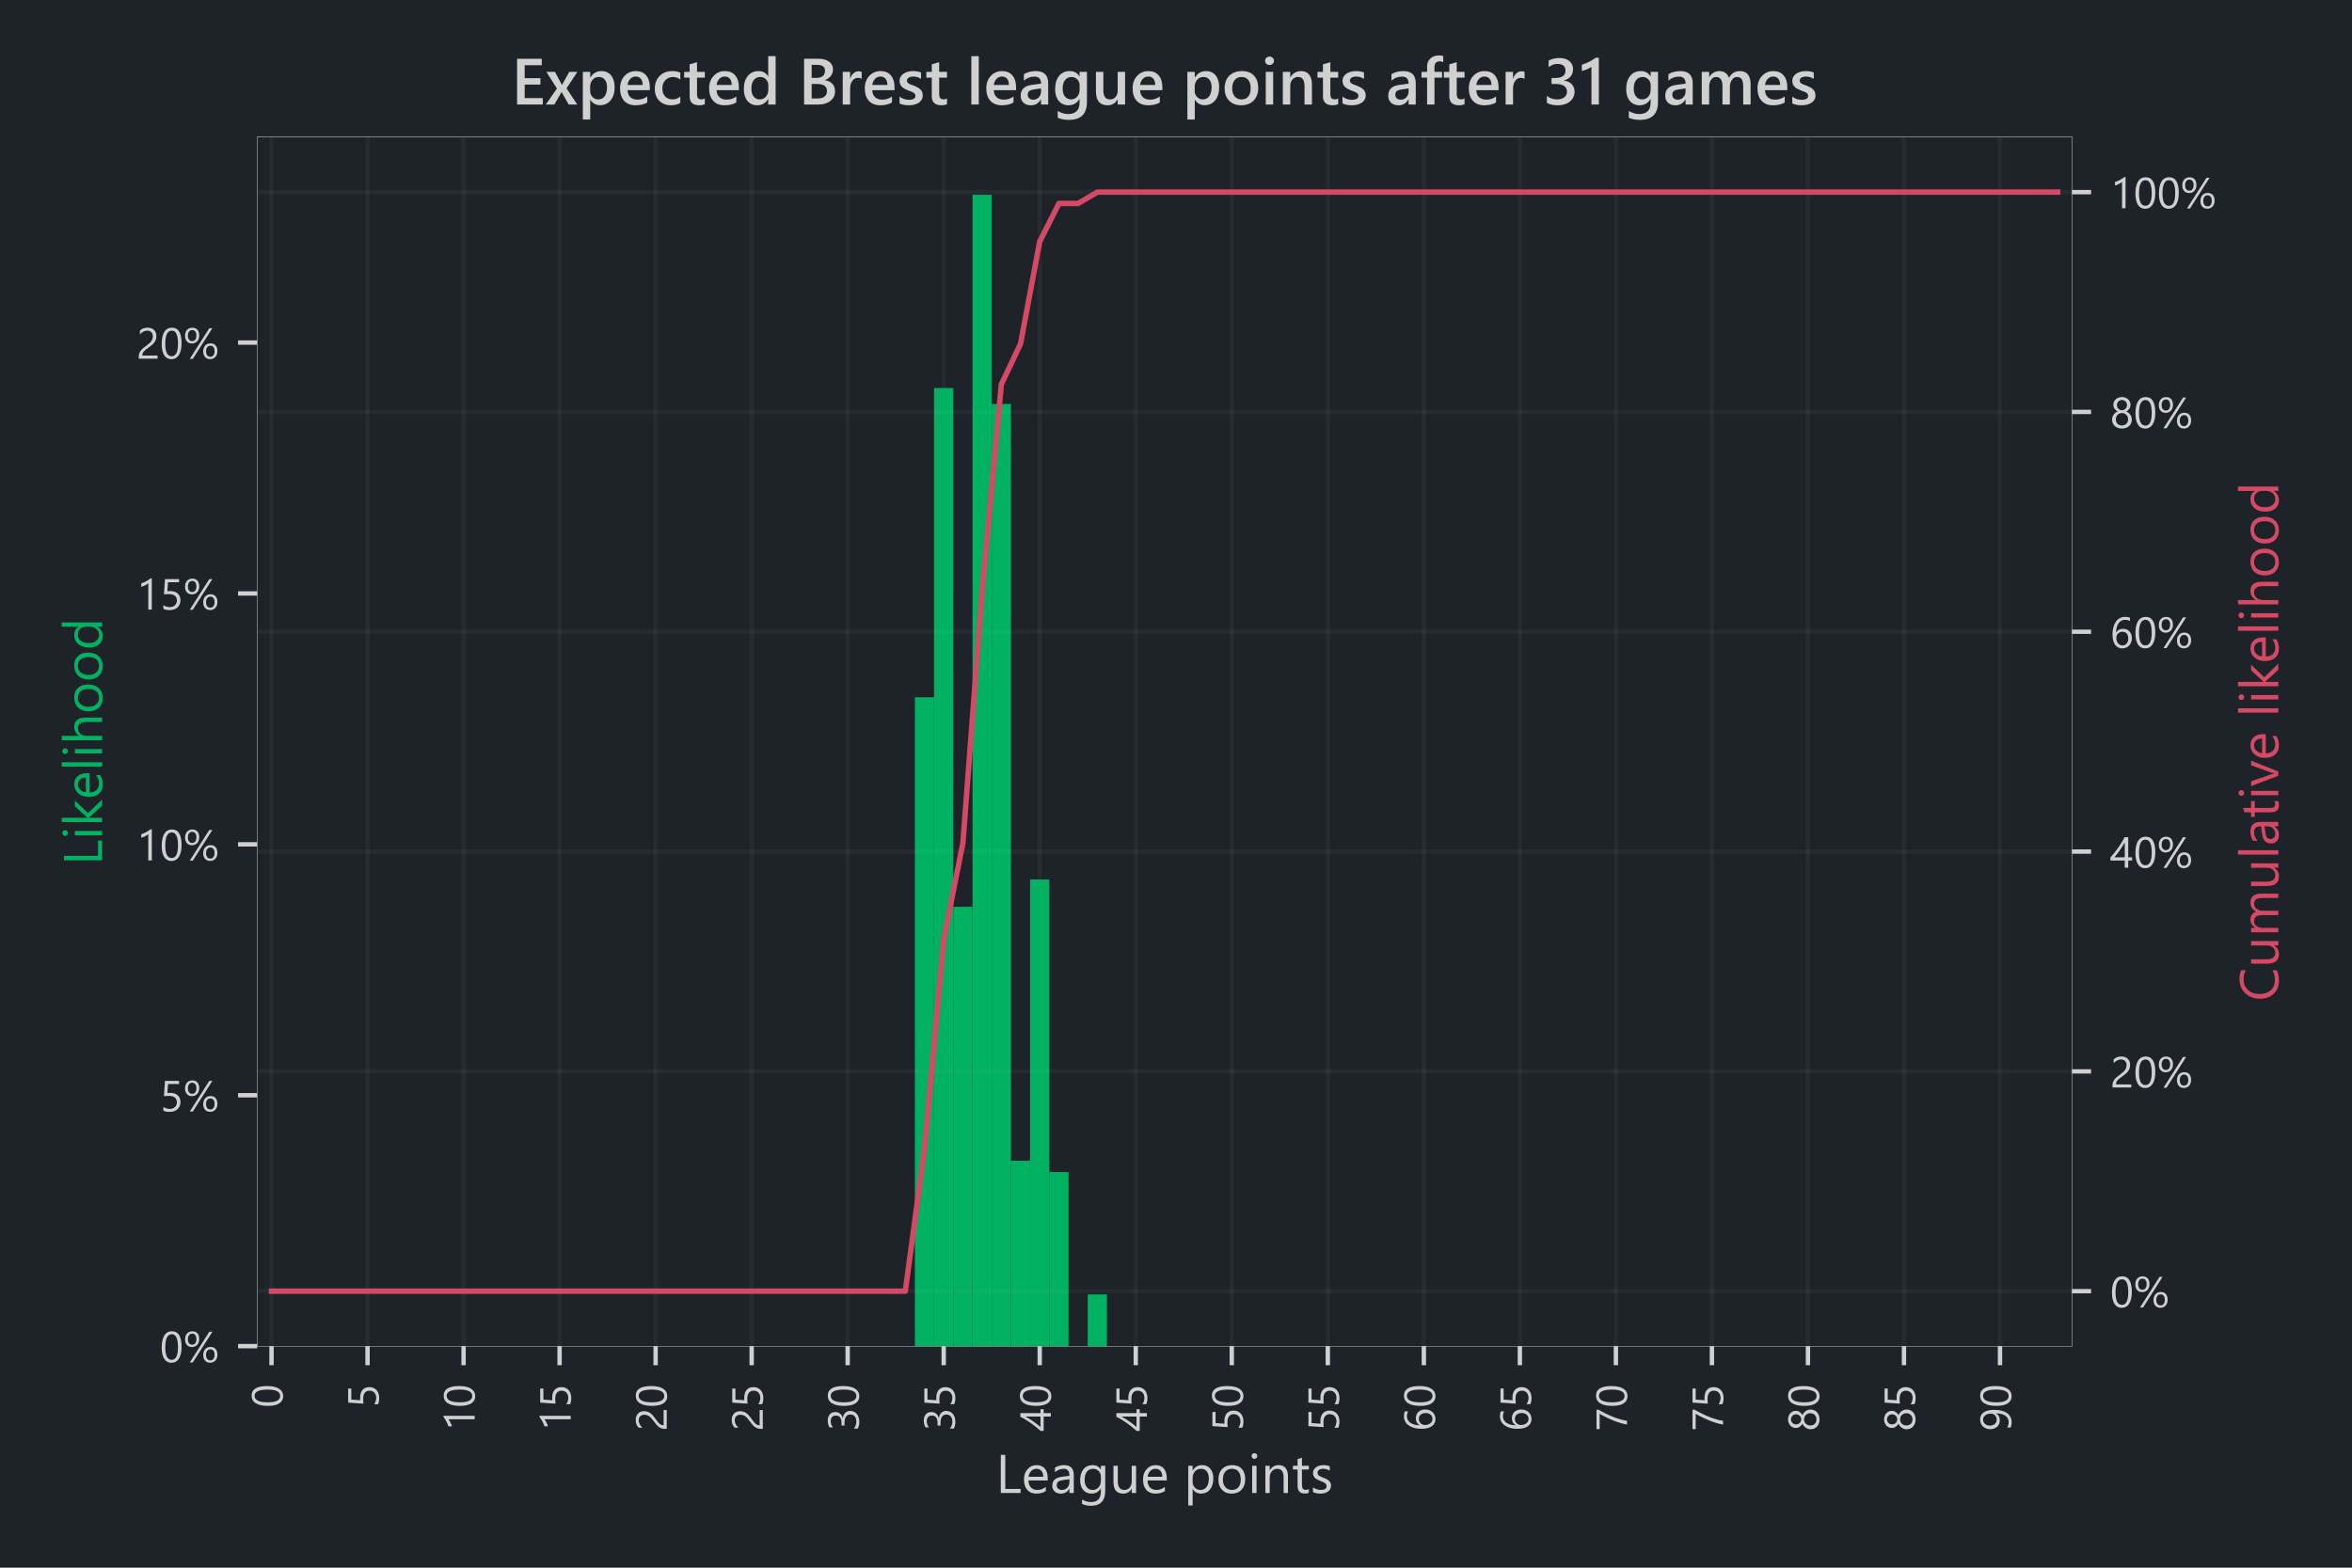 <?xml version="1.0" encoding="utf-8" standalone="no"?>
<!DOCTYPE svg PUBLIC "-//W3C//DTD SVG 1.1//EN"
  "http://www.w3.org/Graphics/SVG/1.1/DTD/svg11.dtd">
<!-- Created with matplotlib (https://matplotlib.org/) -->
<svg height="288pt" version="1.1" viewBox="0 0 432 288" width="432pt" xmlns="http://www.w3.org/2000/svg" xmlns:xlink="http://www.w3.org/1999/xlink">
 <defs>
  <style type="text/css">
*{stroke-linecap:butt;stroke-linejoin:round;}
  </style>
 </defs>
 <g id="figure_1">
  <g id="patch_1">
   <path d="M 0 288 
L 432 288 
L 432 0 
L 0 0 
z
" style="fill:#1d2329;"/>
  </g>
  <g id="axes_1">
   <g id="patch_2">
    <path d="M 47.225 247.3 
L 380.575 247.3 
L 380.575 25.2 
L 47.225 25.2 
z
" style="fill:#1d2329;"/>
   </g>
   <g id="matplotlib.axis_1">
    <g id="xtick_1">
     <g id="line2d_1">
      <path clip-path="url(#pbcd81a3227)" d="M 49.871 247.3 
L 49.871 25.2 
" style="fill:none;stroke:#d0d0d0;stroke-linecap:square;stroke-opacity:0.05;stroke-width:0.8;"/>
     </g>
     <g id="line2d_2">
      <defs>
       <path d="M 0 0 
L 0 3.5 
" id="m2b00acbed7" style="stroke:#d0d0d0;stroke-width:0.8;"/>
      </defs>
      <g>
       <use style="fill:#d0d0d0;stroke:#d0d0d0;stroke-width:0.8;" x="49.871" xlink:href="#m2b00acbed7" y="247.3"/>
      </g>
     </g>
     <g id="text_1">
      <!-- 0 -->
      <defs>
       <path d="M 49.812 35.297 
Q 49.812 26.516 48.219 19.719 
Q 46.625 12.938 43.625 8.266 
Q 40.625 3.609 36.25 1.188 
Q 31.891 -1.219 26.312 -1.219 
Q 21.047 -1.219 16.922 1.094 
Q 12.797 3.422 9.953 7.859 
Q 7.125 12.312 5.656 18.781 
Q 4.203 25.25 4.203 33.594 
Q 4.203 42.781 5.734 49.812 
Q 7.281 56.844 10.25 61.594 
Q 13.234 66.359 17.656 68.766 
Q 22.078 71.188 27.781 71.188 
Q 49.812 71.188 49.812 35.297 
z
M 41.609 34.516 
Q 41.609 64.406 27.391 64.406 
Q 12.406 64.406 12.406 33.984 
Q 12.406 5.609 27.094 5.609 
Q 41.609 5.609 41.609 34.516 
z
" id="SegoeUI-48"/>
      </defs>
      <g style="fill:#d0d0d0;" transform="translate(51.912 258.613)rotate(-90)scale(0.08 -0.08)">
       <use xlink:href="#SegoeUI-48"/>
      </g>
     </g>
    </g>
    <g id="xtick_2">
     <g id="line2d_3">
      <path clip-path="url(#pbcd81a3227)" d="M 67.508 247.3 
L 67.508 25.2 
" style="fill:none;stroke:#d0d0d0;stroke-linecap:square;stroke-opacity:0.05;stroke-width:0.8;"/>
     </g>
     <g id="line2d_4">
      <g>
       <use style="fill:#d0d0d0;stroke:#d0d0d0;stroke-width:0.8;" x="67.508" xlink:href="#m2b00acbed7" y="247.3"/>
      </g>
     </g>
     <g id="text_2">
      <!-- 5 -->
      <defs>
       <path d="M 47.312 21.391 
Q 47.312 16.266 45.547 12.109 
Q 43.797 7.953 40.547 4.969 
Q 37.312 2 32.719 0.391 
Q 28.125 -1.219 22.516 -1.219 
Q 12.75 -1.219 8.016 1.703 
L 8.016 10.203 
Q 15.141 5.609 22.609 5.609 
Q 26.422 5.609 29.469 6.734 
Q 32.516 7.859 34.656 9.859 
Q 36.812 11.859 37.953 14.688 
Q 39.109 17.531 39.109 20.906 
Q 39.109 27.734 34.516 31.609 
Q 29.938 35.5 21.188 35.5 
Q 19.781 35.5 18.219 35.453 
Q 16.656 35.406 15.094 35.328 
Q 13.531 35.25 12.031 35.156 
Q 10.547 35.062 9.328 34.906 
L 11.719 70.016 
L 44.094 70.016 
L 44.094 62.797 
L 18.656 62.797 
L 17.234 42.234 
Q 18.797 42.328 20.547 42.406 
Q 22.312 42.484 23.688 42.484 
Q 29.25 42.484 33.641 41.016 
Q 38.031 39.547 41.078 36.828 
Q 44.141 34.125 45.719 30.188 
Q 47.312 26.266 47.312 21.391 
z
" id="SegoeUI-53"/>
      </defs>
      <g style="fill:#d0d0d0;" transform="translate(69.549 258.613)rotate(-90)scale(0.08 -0.08)">
       <use xlink:href="#SegoeUI-53"/>
      </g>
     </g>
    </g>
    <g id="xtick_3">
     <g id="line2d_5">
      <path clip-path="url(#pbcd81a3227)" d="M 85.146 247.3 
L 85.146 25.2 
" style="fill:none;stroke:#d0d0d0;stroke-linecap:square;stroke-opacity:0.05;stroke-width:0.8;"/>
     </g>
     <g id="line2d_6">
      <g>
       <use style="fill:#d0d0d0;stroke:#d0d0d0;stroke-width:0.8;" x="85.146" xlink:href="#m2b00acbed7" y="247.3"/>
      </g>
     </g>
     <g id="text_3">
      <!-- 10 -->
      <defs>
       <path d="M 35.359 0 
L 27.344 0 
L 27.344 60.5 
Q 26.422 59.578 24.641 58.375 
Q 22.859 57.172 20.625 56 
Q 18.406 54.828 15.938 53.797 
Q 13.484 52.781 11.141 52.203 
L 11.141 60.297 
Q 13.766 61.031 16.719 62.281 
Q 19.672 63.531 22.531 65.062 
Q 25.391 66.609 27.922 68.281 
Q 30.469 69.969 32.328 71.578 
L 35.359 71.578 
z
" id="SegoeUI-49"/>
      </defs>
      <g style="fill:#d0d0d0;" transform="translate(87.187 262.925)rotate(-90)scale(0.08 -0.08)">
       <use xlink:href="#SegoeUI-49"/>
       <use x="53.906" xlink:href="#SegoeUI-48"/>
      </g>
     </g>
    </g>
    <g id="xtick_4">
     <g id="line2d_7">
      <path clip-path="url(#pbcd81a3227)" d="M 102.783 247.3 
L 102.783 25.2 
" style="fill:none;stroke:#d0d0d0;stroke-linecap:square;stroke-opacity:0.05;stroke-width:0.8;"/>
     </g>
     <g id="line2d_8">
      <g>
       <use style="fill:#d0d0d0;stroke:#d0d0d0;stroke-width:0.8;" x="102.783" xlink:href="#m2b00acbed7" y="247.3"/>
      </g>
     </g>
     <g id="text_4">
      <!-- 15 -->
      <g style="fill:#d0d0d0;" transform="translate(104.825 262.925)rotate(-90)scale(0.08 -0.08)">
       <use xlink:href="#SegoeUI-49"/>
       <use x="53.906" xlink:href="#SegoeUI-53"/>
      </g>
     </g>
    </g>
    <g id="xtick_5">
     <g id="line2d_9">
      <path clip-path="url(#pbcd81a3227)" d="M 120.421 247.3 
L 120.421 25.2 
" style="fill:none;stroke:#d0d0d0;stroke-linecap:square;stroke-opacity:0.05;stroke-width:0.8;"/>
     </g>
     <g id="line2d_10">
      <g>
       <use style="fill:#d0d0d0;stroke:#d0d0d0;stroke-width:0.8;" x="120.421" xlink:href="#m2b00acbed7" y="247.3"/>
      </g>
     </g>
     <g id="text_5">
      <!-- 20 -->
      <defs>
       <path d="M 37.703 51.656 
Q 37.703 54.891 36.688 57.281 
Q 35.688 59.672 33.953 61.25 
Q 32.234 62.844 29.891 63.625 
Q 27.547 64.406 24.812 64.406 
Q 22.469 64.406 20.219 63.766 
Q 17.969 63.141 15.844 62.016 
Q 13.719 60.891 11.734 59.328 
Q 9.766 57.766 8.062 55.859 
L 8.062 64.453 
Q 11.422 67.719 15.594 69.453 
Q 19.781 71.188 25.781 71.188 
Q 30.078 71.188 33.734 69.938 
Q 37.406 68.703 40.094 66.312 
Q 42.781 63.922 44.312 60.406 
Q 45.844 56.891 45.844 52.344 
Q 45.844 48.188 44.891 44.812 
Q 43.953 41.453 42.016 38.469 
Q 40.094 35.5 37.156 32.766 
Q 34.234 30.031 30.281 27.203 
Q 25.344 23.688 22.141 21.188 
Q 18.953 18.703 17.062 16.531 
Q 15.188 14.359 14.422 12.188 
Q 13.672 10.016 13.672 7.172 
L 48.531 7.172 
L 48.531 0 
L 5.328 0 
L 5.328 3.469 
Q 5.328 7.953 6.297 11.375 
Q 7.281 14.797 9.516 17.875 
Q 11.766 20.953 15.406 24.016 
Q 19.047 27.094 24.312 30.953 
Q 28.125 33.688 30.688 36.172 
Q 33.25 38.672 34.812 41.156 
Q 36.375 43.656 37.031 46.219 
Q 37.703 48.781 37.703 51.656 
z
" id="SegoeUI-50"/>
      </defs>
      <g style="fill:#d0d0d0;" transform="translate(122.462 262.925)rotate(-90)scale(0.08 -0.08)">
       <use xlink:href="#SegoeUI-50"/>
       <use x="53.906" xlink:href="#SegoeUI-48"/>
      </g>
     </g>
    </g>
    <g id="xtick_6">
     <g id="line2d_11">
      <path clip-path="url(#pbcd81a3227)" d="M 138.058 247.3 
L 138.058 25.2 
" style="fill:none;stroke:#d0d0d0;stroke-linecap:square;stroke-opacity:0.05;stroke-width:0.8;"/>
     </g>
     <g id="line2d_12">
      <g>
       <use style="fill:#d0d0d0;stroke:#d0d0d0;stroke-width:0.8;" x="138.058" xlink:href="#m2b00acbed7" y="247.3"/>
      </g>
     </g>
     <g id="text_6">
      <!-- 25 -->
      <g style="fill:#d0d0d0;" transform="translate(140.1 262.925)rotate(-90)scale(0.08 -0.08)">
       <use xlink:href="#SegoeUI-50"/>
       <use x="53.906" xlink:href="#SegoeUI-53"/>
      </g>
     </g>
    </g>
    <g id="xtick_7">
     <g id="line2d_13">
      <path clip-path="url(#pbcd81a3227)" d="M 155.696 247.3 
L 155.696 25.2 
" style="fill:none;stroke:#d0d0d0;stroke-linecap:square;stroke-opacity:0.05;stroke-width:0.8;"/>
     </g>
     <g id="line2d_14">
      <g>
       <use style="fill:#d0d0d0;stroke:#d0d0d0;stroke-width:0.8;" x="155.696" xlink:href="#m2b00acbed7" y="247.3"/>
      </g>
     </g>
     <g id="text_7">
      <!-- 30 -->
      <defs>
       <path d="M 46.531 19.828 
Q 46.531 15.094 44.75 11.203 
Q 42.969 7.328 39.719 4.562 
Q 36.469 1.812 31.922 0.297 
Q 27.391 -1.219 21.922 -1.219 
Q 11.922 -1.219 6 2.594 
L 6 11.188 
Q 13.094 5.609 22.219 5.609 
Q 25.875 5.609 28.828 6.531 
Q 31.781 7.469 33.906 9.219 
Q 36.031 10.984 37.172 13.469 
Q 38.328 15.969 38.328 19.094 
Q 38.328 32.812 18.797 32.812 
L 12.984 32.812 
L 12.984 39.594 
L 18.5 39.594 
Q 35.797 39.594 35.797 52.484 
Q 35.797 64.406 22.609 64.406 
Q 15.188 64.406 8.688 59.422 
L 8.688 67.188 
Q 15.375 71.188 24.609 71.188 
Q 29 71.188 32.562 69.969 
Q 36.141 68.75 38.672 66.547 
Q 41.219 64.359 42.609 61.281 
Q 44 58.203 44 54.5 
Q 44 40.672 30.031 36.719 
L 30.031 36.531 
Q 33.594 36.141 36.625 34.797 
Q 39.656 33.453 41.844 31.297 
Q 44.047 29.156 45.281 26.25 
Q 46.531 23.344 46.531 19.828 
z
" id="SegoeUI-51"/>
      </defs>
      <g style="fill:#d0d0d0;" transform="translate(157.737 262.925)rotate(-90)scale(0.08 -0.08)">
       <use xlink:href="#SegoeUI-51"/>
       <use x="53.906" xlink:href="#SegoeUI-48"/>
      </g>
     </g>
    </g>
    <g id="xtick_8">
     <g id="line2d_15">
      <path clip-path="url(#pbcd81a3227)" d="M 173.334 247.3 
L 173.334 25.2 
" style="fill:none;stroke:#d0d0d0;stroke-linecap:square;stroke-opacity:0.05;stroke-width:0.8;"/>
     </g>
     <g id="line2d_16">
      <g>
       <use style="fill:#d0d0d0;stroke:#d0d0d0;stroke-width:0.8;" x="173.334" xlink:href="#m2b00acbed7" y="247.3"/>
      </g>
     </g>
     <g id="text_8">
      <!-- 35 -->
      <g style="fill:#d0d0d0;" transform="translate(175.375 262.925)rotate(-90)scale(0.08 -0.08)">
       <use xlink:href="#SegoeUI-51"/>
       <use x="53.906" xlink:href="#SegoeUI-53"/>
      </g>
     </g>
    </g>
    <g id="xtick_9">
     <g id="line2d_17">
      <path clip-path="url(#pbcd81a3227)" d="M 190.971 247.3 
L 190.971 25.2 
" style="fill:none;stroke:#d0d0d0;stroke-linecap:square;stroke-opacity:0.05;stroke-width:0.8;"/>
     </g>
     <g id="line2d_18">
      <g>
       <use style="fill:#d0d0d0;stroke:#d0d0d0;stroke-width:0.8;" x="190.971" xlink:href="#m2b00acbed7" y="247.3"/>
      </g>
     </g>
     <g id="text_9">
      <!-- 40 -->
      <defs>
       <path d="M 41.5 70.016 
L 41.5 23.781 
L 50.484 23.781 
L 50.484 16.453 
L 41.5 16.453 
L 41.5 0 
L 33.594 0 
L 33.594 16.453 
L 0.688 16.453 
L 0.688 23.391 
Q 5.281 28.562 9.969 34.438 
Q 14.656 40.328 18.922 46.375 
Q 23.188 52.438 26.828 58.469 
Q 30.469 64.5 32.953 70.016 
z
M 9.719 23.781 
L 33.594 23.781 
L 33.594 58.062 
Q 29.938 51.656 26.656 46.625 
Q 23.391 41.609 20.438 37.5 
Q 17.484 33.406 14.797 30.078 
Q 12.109 26.766 9.719 23.781 
z
" id="SegoeUI-52"/>
      </defs>
      <g style="fill:#d0d0d0;" transform="translate(193.012 262.925)rotate(-90)scale(0.08 -0.08)">
       <use xlink:href="#SegoeUI-52"/>
       <use x="53.906" xlink:href="#SegoeUI-48"/>
      </g>
     </g>
    </g>
    <g id="xtick_10">
     <g id="line2d_19">
      <path clip-path="url(#pbcd81a3227)" d="M 208.609 247.3 
L 208.609 25.2 
" style="fill:none;stroke:#d0d0d0;stroke-linecap:square;stroke-opacity:0.05;stroke-width:0.8;"/>
     </g>
     <g id="line2d_20">
      <g>
       <use style="fill:#d0d0d0;stroke:#d0d0d0;stroke-width:0.8;" x="208.609" xlink:href="#m2b00acbed7" y="247.3"/>
      </g>
     </g>
     <g id="text_10">
      <!-- 45 -->
      <g style="fill:#d0d0d0;" transform="translate(210.65 262.925)rotate(-90)scale(0.08 -0.08)">
       <use xlink:href="#SegoeUI-52"/>
       <use x="53.906" xlink:href="#SegoeUI-53"/>
      </g>
     </g>
    </g>
    <g id="xtick_11">
     <g id="line2d_21">
      <path clip-path="url(#pbcd81a3227)" d="M 226.246 247.3 
L 226.246 25.2 
" style="fill:none;stroke:#d0d0d0;stroke-linecap:square;stroke-opacity:0.05;stroke-width:0.8;"/>
     </g>
     <g id="line2d_22">
      <g>
       <use style="fill:#d0d0d0;stroke:#d0d0d0;stroke-width:0.8;" x="226.246" xlink:href="#m2b00acbed7" y="247.3"/>
      </g>
     </g>
     <g id="text_11">
      <!-- 50 -->
      <g style="fill:#d0d0d0;" transform="translate(228.288 262.925)rotate(-90)scale(0.08 -0.08)">
       <use xlink:href="#SegoeUI-53"/>
       <use x="53.906" xlink:href="#SegoeUI-48"/>
      </g>
     </g>
    </g>
    <g id="xtick_12">
     <g id="line2d_23">
      <path clip-path="url(#pbcd81a3227)" d="M 243.884 247.3 
L 243.884 25.2 
" style="fill:none;stroke:#d0d0d0;stroke-linecap:square;stroke-opacity:0.05;stroke-width:0.8;"/>
     </g>
     <g id="line2d_24">
      <g>
       <use style="fill:#d0d0d0;stroke:#d0d0d0;stroke-width:0.8;" x="243.884" xlink:href="#m2b00acbed7" y="247.3"/>
      </g>
     </g>
     <g id="text_12">
      <!-- 55 -->
      <g style="fill:#d0d0d0;" transform="translate(245.925 262.925)rotate(-90)scale(0.08 -0.08)">
       <use xlink:href="#SegoeUI-53"/>
       <use x="53.906" xlink:href="#SegoeUI-53"/>
      </g>
     </g>
    </g>
    <g id="xtick_13">
     <g id="line2d_25">
      <path clip-path="url(#pbcd81a3227)" d="M 261.521 247.3 
L 261.521 25.2 
" style="fill:none;stroke:#d0d0d0;stroke-linecap:square;stroke-opacity:0.05;stroke-width:0.8;"/>
     </g>
     <g id="line2d_26">
      <g>
       <use style="fill:#d0d0d0;stroke:#d0d0d0;stroke-width:0.8;" x="261.521" xlink:href="#m2b00acbed7" y="247.3"/>
      </g>
     </g>
     <g id="text_13">
      <!-- 60 -->
      <defs>
       <path d="M 49.906 22.219 
Q 49.906 17.094 48.234 12.797 
Q 46.578 8.5 43.641 5.375 
Q 40.719 2.25 36.672 0.516 
Q 32.625 -1.219 27.875 -1.219 
Q 22.609 -1.219 18.438 0.969 
Q 14.266 3.172 11.359 7.297 
Q 8.453 11.422 6.938 17.375 
Q 5.422 23.344 5.422 30.812 
Q 5.422 39.938 7.438 47.375 
Q 9.469 54.828 13.203 60.125 
Q 16.938 65.438 22.203 68.312 
Q 27.484 71.188 33.984 71.188 
Q 41.219 71.188 45.609 69.188 
L 45.609 61.625 
Q 40.188 64.406 34.188 64.406 
Q 29.5 64.406 25.734 62.297 
Q 21.969 60.203 19.281 56.375 
Q 16.609 52.547 15.156 47.125 
Q 13.719 41.703 13.719 35.062 
L 13.922 35.062 
Q 18.75 43.797 29.891 43.797 
Q 34.469 43.797 38.156 42.234 
Q 41.844 40.672 44.453 37.812 
Q 47.078 34.969 48.484 31 
Q 49.906 27.047 49.906 22.219 
z
M 41.703 21.188 
Q 41.703 24.859 40.766 27.781 
Q 39.844 30.719 38.109 32.766 
Q 36.375 34.812 33.828 35.906 
Q 31.297 37.016 28.078 37.016 
Q 25.094 37.016 22.547 35.891 
Q 20.016 34.766 18.156 32.828 
Q 16.312 30.906 15.25 28.344 
Q 14.203 25.781 14.203 22.906 
Q 14.203 19.281 15.234 16.125 
Q 16.266 12.984 18.109 10.641 
Q 19.969 8.297 22.531 6.953 
Q 25.094 5.609 28.219 5.609 
Q 31.25 5.609 33.734 6.75 
Q 36.234 7.906 37.984 9.953 
Q 39.75 12.016 40.719 14.859 
Q 41.703 17.719 41.703 21.188 
z
" id="SegoeUI-54"/>
      </defs>
      <g style="fill:#d0d0d0;" transform="translate(263.563 262.925)rotate(-90)scale(0.08 -0.08)">
       <use xlink:href="#SegoeUI-54"/>
       <use x="53.906" xlink:href="#SegoeUI-48"/>
      </g>
     </g>
    </g>
    <g id="xtick_14">
     <g id="line2d_27">
      <path clip-path="url(#pbcd81a3227)" d="M 279.159 247.3 
L 279.159 25.2 
" style="fill:none;stroke:#d0d0d0;stroke-linecap:square;stroke-opacity:0.05;stroke-width:0.8;"/>
     </g>
     <g id="line2d_28">
      <g>
       <use style="fill:#d0d0d0;stroke:#d0d0d0;stroke-width:0.8;" x="279.159" xlink:href="#m2b00acbed7" y="247.3"/>
      </g>
     </g>
     <g id="text_14">
      <!-- 65 -->
      <g style="fill:#d0d0d0;" transform="translate(281.2 262.925)rotate(-90)scale(0.08 -0.08)">
       <use xlink:href="#SegoeUI-54"/>
       <use x="53.906" xlink:href="#SegoeUI-53"/>
      </g>
     </g>
    </g>
    <g id="xtick_15">
     <g id="line2d_29">
      <path clip-path="url(#pbcd81a3227)" d="M 296.797 247.3 
L 296.797 25.2 
" style="fill:none;stroke:#d0d0d0;stroke-linecap:square;stroke-opacity:0.05;stroke-width:0.8;"/>
     </g>
     <g id="line2d_30">
      <g>
       <use style="fill:#d0d0d0;stroke:#d0d0d0;stroke-width:0.8;" x="296.797" xlink:href="#m2b00acbed7" y="247.3"/>
      </g>
     </g>
     <g id="text_15">
      <!-- 70 -->
      <defs>
       <path d="M 49.312 65.375 
Q 47.703 62.594 45.438 58.438 
Q 43.172 54.297 40.625 49.125 
Q 38.094 43.953 35.453 37.984 
Q 32.812 32.031 30.516 25.688 
Q 28.219 19.344 26.484 12.812 
Q 24.75 6.297 23.969 0 
L 15.375 0 
Q 16.266 6.25 18.094 12.766 
Q 19.922 19.281 22.234 25.562 
Q 24.562 31.844 27.141 37.641 
Q 29.734 43.453 32.172 48.328 
Q 34.625 53.219 36.641 56.953 
Q 38.672 60.688 39.891 62.797 
L 4.781 62.797 
L 4.781 70.016 
L 49.312 70.016 
z
" id="SegoeUI-55"/>
      </defs>
      <g style="fill:#d0d0d0;" transform="translate(298.838 262.925)rotate(-90)scale(0.08 -0.08)">
       <use xlink:href="#SegoeUI-55"/>
       <use x="53.906" xlink:href="#SegoeUI-48"/>
      </g>
     </g>
    </g>
    <g id="xtick_16">
     <g id="line2d_31">
      <path clip-path="url(#pbcd81a3227)" d="M 314.434 247.3 
L 314.434 25.2 
" style="fill:none;stroke:#d0d0d0;stroke-linecap:square;stroke-opacity:0.05;stroke-width:0.8;"/>
     </g>
     <g id="line2d_32">
      <g>
       <use style="fill:#d0d0d0;stroke:#d0d0d0;stroke-width:0.8;" x="314.434" xlink:href="#m2b00acbed7" y="247.3"/>
      </g>
     </g>
     <g id="text_16">
      <!-- 75 -->
      <g style="fill:#d0d0d0;" transform="translate(316.475 262.925)rotate(-90)scale(0.08 -0.08)">
       <use xlink:href="#SegoeUI-55"/>
       <use x="53.906" xlink:href="#SegoeUI-53"/>
      </g>
     </g>
    </g>
    <g id="xtick_17">
     <g id="line2d_33">
      <path clip-path="url(#pbcd81a3227)" d="M 332.072 247.3 
L 332.072 25.2 
" style="fill:none;stroke:#d0d0d0;stroke-linecap:square;stroke-opacity:0.05;stroke-width:0.8;"/>
     </g>
     <g id="line2d_34">
      <g>
       <use style="fill:#d0d0d0;stroke:#d0d0d0;stroke-width:0.8;" x="332.072" xlink:href="#m2b00acbed7" y="247.3"/>
      </g>
     </g>
     <g id="text_17">
      <!-- 80 -->
      <defs>
       <path d="M 4.391 19.531 
Q 4.391 22.312 5.266 25.125 
Q 6.156 27.938 7.781 30.375 
Q 9.422 32.812 11.844 34.812 
Q 14.266 36.812 17.328 37.984 
Q 12.797 40.531 10.109 44.5 
Q 7.422 48.484 7.422 53.328 
Q 7.422 57.172 8.906 60.438 
Q 10.406 63.719 13.031 66.109 
Q 15.672 68.5 19.281 69.844 
Q 22.906 71.188 27.094 71.188 
Q 31.344 71.188 34.953 69.812 
Q 38.578 68.453 41.203 66.062 
Q 43.844 63.672 45.312 60.391 
Q 46.781 57.125 46.781 53.328 
Q 46.781 48.484 44.094 44.5 
Q 41.406 40.531 36.969 37.984 
Q 39.984 36.812 42.375 34.812 
Q 44.781 32.812 46.406 30.375 
Q 48.047 27.938 48.922 25.125 
Q 49.812 22.312 49.812 19.531 
Q 49.812 14.938 48.141 11.125 
Q 46.484 7.328 43.484 4.609 
Q 40.484 1.906 36.297 0.391 
Q 32.125 -1.125 27.094 -1.125 
Q 22.125 -1.125 17.969 0.391 
Q 13.812 1.906 10.781 4.609 
Q 7.766 7.328 6.078 11.125 
Q 4.391 14.938 4.391 19.531 
z
M 13.094 20.219 
Q 13.094 16.938 14.094 14.297 
Q 15.094 11.672 16.922 9.812 
Q 18.75 7.953 21.359 6.953 
Q 23.969 5.953 27.156 5.953 
Q 30.219 5.953 32.812 6.984 
Q 35.406 8.016 37.281 9.859 
Q 39.156 11.719 40.203 14.359 
Q 41.266 17 41.266 20.219 
Q 41.266 23.141 40.266 25.703 
Q 39.266 28.266 37.406 30.219 
Q 35.547 32.172 32.953 33.297 
Q 30.375 34.422 27.156 34.422 
Q 24.125 34.422 21.562 33.375 
Q 19 32.328 17.109 30.438 
Q 15.234 28.562 14.156 25.953 
Q 13.094 23.344 13.094 20.219 
z
M 15.578 52.688 
Q 15.578 50.203 16.484 48.078 
Q 17.391 45.953 18.969 44.359 
Q 20.562 42.781 22.656 41.875 
Q 24.75 40.969 27.156 40.969 
Q 29.547 40.969 31.672 41.891 
Q 33.797 42.828 35.359 44.406 
Q 36.922 46 37.844 48.125 
Q 38.766 50.25 38.766 52.688 
Q 38.766 55.219 37.859 57.359 
Q 36.969 59.516 35.406 61.078 
Q 33.844 62.641 31.719 63.547 
Q 29.594 64.453 27.156 64.453 
Q 24.562 64.453 22.438 63.516 
Q 20.312 62.594 18.766 61 
Q 17.234 59.422 16.406 57.266 
Q 15.578 55.125 15.578 52.688 
z
" id="SegoeUI-56"/>
      </defs>
      <g style="fill:#d0d0d0;" transform="translate(334.113 262.925)rotate(-90)scale(0.08 -0.08)">
       <use xlink:href="#SegoeUI-56"/>
       <use x="53.906" xlink:href="#SegoeUI-48"/>
      </g>
     </g>
    </g>
    <g id="xtick_18">
     <g id="line2d_35">
      <path clip-path="url(#pbcd81a3227)" d="M 349.709 247.3 
L 349.709 25.2 
" style="fill:none;stroke:#d0d0d0;stroke-linecap:square;stroke-opacity:0.05;stroke-width:0.8;"/>
     </g>
     <g id="line2d_36">
      <g>
       <use style="fill:#d0d0d0;stroke:#d0d0d0;stroke-width:0.8;" x="349.709" xlink:href="#m2b00acbed7" y="247.3"/>
      </g>
     </g>
     <g id="text_18">
      <!-- 85 -->
      <g style="fill:#d0d0d0;" transform="translate(351.751 262.925)rotate(-90)scale(0.08 -0.08)">
       <use xlink:href="#SegoeUI-56"/>
       <use x="53.906" xlink:href="#SegoeUI-53"/>
      </g>
     </g>
    </g>
    <g id="xtick_19">
     <g id="line2d_37">
      <path clip-path="url(#pbcd81a3227)" d="M 367.347 247.3 
L 367.347 25.2 
" style="fill:none;stroke:#d0d0d0;stroke-linecap:square;stroke-opacity:0.05;stroke-width:0.8;"/>
     </g>
     <g id="line2d_38">
      <g>
       <use style="fill:#d0d0d0;stroke:#d0d0d0;stroke-width:0.8;" x="367.347" xlink:href="#m2b00acbed7" y="247.3"/>
      </g>
     </g>
     <g id="text_19">
      <!-- 90 -->
      <defs>
       <path d="M 49.031 39.203 
Q 49.031 29.594 47.125 22.094 
Q 45.219 14.594 41.547 9.391 
Q 37.891 4.203 32.609 1.484 
Q 27.344 -1.219 20.609 -1.219 
Q 13.672 -1.219 8.406 1.219 
L 8.406 8.891 
Q 14.203 5.609 20.797 5.609 
Q 25.531 5.609 29.266 7.562 
Q 33.016 9.516 35.594 13.25 
Q 38.188 17 39.547 22.469 
Q 40.922 27.938 40.922 35.016 
L 40.719 35.016 
Q 36.234 25.984 25.094 25.984 
Q 20.609 25.984 16.844 27.562 
Q 13.094 29.156 10.359 32.062 
Q 7.625 34.969 6.109 38.969 
Q 4.594 42.969 4.594 47.797 
Q 4.594 52.984 6.266 57.281 
Q 7.953 61.578 10.953 64.672 
Q 13.969 67.781 18.094 69.484 
Q 22.219 71.188 27.094 71.188 
Q 32.375 71.188 36.453 69.062 
Q 40.531 66.938 43.312 62.859 
Q 46.094 58.797 47.562 52.828 
Q 49.031 46.875 49.031 39.203 
z
M 40.375 46.391 
Q 40.375 50.438 39.328 53.75 
Q 38.281 57.078 36.422 59.438 
Q 34.578 61.812 32 63.109 
Q 29.438 64.406 26.422 64.406 
Q 23.531 64.406 21.047 63.25 
Q 18.562 62.109 16.719 60.031 
Q 14.891 57.953 13.844 55.094 
Q 12.797 52.25 12.797 48.875 
Q 12.797 45.172 13.797 42.234 
Q 14.797 39.312 16.641 37.281 
Q 18.5 35.25 21.109 34.172 
Q 23.734 33.109 26.906 33.109 
Q 29.688 33.109 32.156 34.156 
Q 34.625 35.203 36.453 36.984 
Q 38.281 38.766 39.328 41.188 
Q 40.375 43.609 40.375 46.391 
z
" id="SegoeUI-57"/>
      </defs>
      <g style="fill:#d0d0d0;" transform="translate(369.388 262.925)rotate(-90)scale(0.08 -0.08)">
       <use xlink:href="#SegoeUI-57"/>
       <use x="53.906" xlink:href="#SegoeUI-48"/>
      </g>
     </g>
    </g>
    <g id="text_20">
     <!-- League points -->
     <defs>
      <path d="M 45.516 0 
L 9.188 0 
L 9.188 70.016 
L 17.391 70.016 
L 17.391 7.422 
L 45.516 7.422 
z
" id="SegoeUI-76"/>
      <path d="M 48.297 23 
L 12.984 23 
Q 13.188 14.656 17.484 10.109 
Q 21.781 5.562 29.297 5.562 
Q 37.75 5.562 44.828 11.141 
L 44.828 3.609 
Q 38.234 -1.172 27.391 -1.172 
Q 16.797 -1.172 10.734 5.641 
Q 4.688 12.453 4.688 24.812 
Q 4.688 36.469 11.297 43.812 
Q 17.922 51.172 27.734 51.172 
Q 37.547 51.172 42.922 44.828 
Q 48.297 38.484 48.297 27.203 
z
M 40.094 29.781 
Q 40.047 36.719 36.75 40.578 
Q 33.453 44.438 27.594 44.438 
Q 21.922 44.438 17.969 40.375 
Q 14.016 36.328 13.094 29.781 
z
" id="SegoeUI-101"/>
      <path d="M 43.891 0 
L 35.891 0 
L 35.891 7.812 
L 35.688 7.812 
Q 30.469 -1.172 20.312 -1.172 
Q 12.844 -1.172 8.609 2.781 
Q 4.391 6.734 4.391 13.281 
Q 4.391 27.297 20.906 29.594 
L 35.891 31.688 
Q 35.891 44.438 25.594 44.438 
Q 16.547 44.438 9.281 38.281 
L 9.281 46.484 
Q 16.656 51.172 26.266 51.172 
Q 43.891 51.172 43.891 32.516 
z
M 35.891 25.297 
L 23.828 23.641 
Q 18.266 22.859 15.422 20.875 
Q 12.594 18.891 12.594 13.875 
Q 12.594 10.203 15.203 7.875 
Q 17.828 5.562 22.172 5.562 
Q 28.125 5.562 32 9.734 
Q 35.891 13.922 35.891 20.312 
z
" id="SegoeUI-97"/>
      <path d="M 50.781 4 
Q 50.781 -23.531 24.422 -23.531 
Q 15.141 -23.531 8.203 -20.016 
L 8.203 -12.016 
Q 16.656 -16.703 24.312 -16.703 
Q 42.781 -16.703 42.781 2.938 
L 42.781 8.406 
L 42.578 8.406 
Q 36.859 -1.172 25.391 -1.172 
Q 16.062 -1.172 10.375 5.484 
Q 4.688 12.156 4.688 23.391 
Q 4.688 36.141 10.812 43.656 
Q 16.938 51.172 27.594 51.172 
Q 37.703 51.172 42.578 43.062 
L 42.781 43.062 
L 42.781 50 
L 50.781 50 
z
M 42.781 22.609 
L 42.781 29.984 
Q 42.781 35.938 38.75 40.188 
Q 34.719 44.438 28.719 44.438 
Q 21.297 44.438 17.094 39.031 
Q 12.891 33.641 12.891 23.922 
Q 12.891 15.578 16.922 10.562 
Q 20.953 5.562 27.594 5.562 
Q 34.328 5.562 38.547 10.344 
Q 42.781 15.141 42.781 22.609 
z
" id="SegoeUI-103"/>
      <path d="M 48.531 0 
L 40.531 0 
L 40.531 7.906 
L 40.328 7.906 
Q 35.359 -1.172 24.906 -1.172 
Q 7.031 -1.172 7.031 20.125 
L 7.031 50 
L 14.984 50 
L 14.984 21.391 
Q 14.984 5.562 27.094 5.562 
Q 32.953 5.562 36.734 9.875 
Q 40.531 14.203 40.531 21.188 
L 40.531 50 
L 48.531 50 
z
" id="SegoeUI-117"/>
      <path id="SegoeUI-32"/>
      <path d="M 16.312 7.234 
L 16.109 7.234 
L 16.109 -23 
L 8.109 -23 
L 8.109 50 
L 16.109 50 
L 16.109 41.219 
L 16.312 41.219 
Q 22.219 51.172 33.594 51.172 
Q 43.266 51.172 48.688 44.453 
Q 54.109 37.75 54.109 26.469 
Q 54.109 13.922 48 6.375 
Q 41.891 -1.172 31.297 -1.172 
Q 21.578 -1.172 16.312 7.234 
z
M 16.109 27.391 
L 16.109 20.406 
Q 16.109 14.203 20.141 9.875 
Q 24.172 5.562 30.375 5.562 
Q 37.641 5.562 41.766 11.125 
Q 45.906 16.703 45.906 26.609 
Q 45.906 34.969 42.047 39.703 
Q 38.188 44.438 31.594 44.438 
Q 24.609 44.438 20.359 39.578 
Q 16.109 34.719 16.109 27.391 
z
" id="SegoeUI-112"/>
      <path d="M 29 -1.172 
Q 17.922 -1.172 11.297 5.828 
Q 4.688 12.844 4.688 24.422 
Q 4.688 37.016 11.562 44.094 
Q 18.453 51.172 30.172 51.172 
Q 41.359 51.172 47.625 44.281 
Q 53.906 37.406 53.906 25.203 
Q 53.906 13.234 47.141 6.031 
Q 40.375 -1.172 29 -1.172 
z
M 29.594 44.438 
Q 21.875 44.438 17.375 39.188 
Q 12.891 33.938 12.891 24.703 
Q 12.891 15.828 17.422 10.688 
Q 21.969 5.562 29.594 5.562 
Q 37.359 5.562 41.531 10.594 
Q 45.703 15.625 45.703 24.906 
Q 45.703 34.281 41.531 39.359 
Q 37.359 44.438 29.594 44.438 
z
" id="SegoeUI-111"/>
      <path d="M 12.203 62.703 
Q 10.062 62.703 8.547 64.156 
Q 7.031 65.625 7.031 67.875 
Q 7.031 70.125 8.547 71.609 
Q 10.062 73.094 12.203 73.094 
Q 14.406 73.094 15.938 71.609 
Q 17.484 70.125 17.484 67.875 
Q 17.484 65.719 15.938 64.203 
Q 14.406 62.703 12.203 62.703 
z
M 16.109 0 
L 8.109 0 
L 8.109 50 
L 16.109 50 
z
" id="SegoeUI-105"/>
      <path d="M 49.609 0 
L 41.609 0 
L 41.609 28.516 
Q 41.609 44.438 29.984 44.438 
Q 23.969 44.438 20.031 39.922 
Q 16.109 35.406 16.109 28.516 
L 16.109 0 
L 8.109 0 
L 8.109 50 
L 16.109 50 
L 16.109 41.703 
L 16.312 41.703 
Q 21.969 51.172 32.719 51.172 
Q 40.922 51.172 45.266 45.875 
Q 49.609 40.578 49.609 30.562 
z
" id="SegoeUI-110"/>
      <path d="M 31.297 0.484 
Q 28.469 -1.078 23.828 -1.078 
Q 10.688 -1.078 10.688 13.578 
L 10.688 43.172 
L 2.094 43.172 
L 2.094 50 
L 10.688 50 
L 10.688 62.203 
L 18.703 64.797 
L 18.703 50 
L 31.297 50 
L 31.297 43.172 
L 18.703 43.172 
L 18.703 14.984 
Q 18.703 9.969 20.406 7.812 
Q 22.125 5.672 26.078 5.672 
Q 29.109 5.672 31.297 7.328 
z
" id="SegoeUI-116"/>
      <path d="M 5.078 1.812 
L 5.078 10.406 
Q 11.625 5.562 19.484 5.562 
Q 30.031 5.562 30.031 12.594 
Q 30.031 14.594 29.125 15.984 
Q 28.219 17.391 26.672 18.453 
Q 25.141 19.531 23.062 20.375 
Q 21 21.234 18.609 22.172 
Q 15.281 23.484 12.766 24.828 
Q 10.25 26.172 8.562 27.859 
Q 6.891 29.547 6.031 31.688 
Q 5.172 33.844 5.172 36.719 
Q 5.172 40.234 6.781 42.938 
Q 8.406 45.656 11.078 47.484 
Q 13.766 49.312 17.203 50.234 
Q 20.656 51.172 24.312 51.172 
Q 30.812 51.172 35.938 48.922 
L 35.938 40.828 
Q 30.422 44.438 23.25 44.438 
Q 21 44.438 19.188 43.922 
Q 17.391 43.406 16.094 42.469 
Q 14.797 41.547 14.078 40.25 
Q 13.375 38.969 13.375 37.406 
Q 13.375 35.453 14.078 34.125 
Q 14.797 32.812 16.156 31.781 
Q 17.531 30.766 19.484 29.938 
Q 21.438 29.109 23.922 28.125 
Q 27.25 26.859 29.875 25.516 
Q 32.516 24.172 34.375 22.484 
Q 36.234 20.797 37.234 18.594 
Q 38.234 16.406 38.234 13.375 
Q 38.234 9.672 36.594 6.938 
Q 34.969 4.203 32.234 2.391 
Q 29.5 0.594 25.922 -0.281 
Q 22.359 -1.172 18.453 -1.172 
Q 10.75 -1.172 5.078 1.812 
z
" id="SegoeUI-115"/>
     </defs>
     <g style="fill:#d0d0d0;" transform="translate(182.902 274.275)scale(0.1 -0.1)">
      <use xlink:href="#SegoeUI-76"/>
      <use x="47.07" xlink:href="#SegoeUI-101"/>
      <use x="99.365" xlink:href="#SegoeUI-97"/>
      <use x="150.244" xlink:href="#SegoeUI-103"/>
      <use x="209.131" xlink:href="#SegoeUI-117"/>
      <use x="265.723" xlink:href="#SegoeUI-101"/>
      <use x="318.018" xlink:href="#SegoeUI-32"/>
      <use x="345.41" xlink:href="#SegoeUI-112"/>
      <use x="404.199" xlink:href="#SegoeUI-111"/>
      <use x="462.793" xlink:href="#SegoeUI-105"/>
      <use x="487.012" xlink:href="#SegoeUI-110"/>
      <use x="543.604" xlink:href="#SegoeUI-116"/>
      <use x="577.49" xlink:href="#SegoeUI-115"/>
     </g>
    </g>
   </g>
   <g id="matplotlib.axis_2">
    <g id="ytick_1">
     <g id="line2d_39">
      <defs>
       <path d="M 0 0 
L -3.5 0 
" id="m7ed010e331" style="stroke:#d0d0d0;stroke-width:0.8;"/>
      </defs>
      <g>
       <use style="fill:#d0d0d0;stroke:#d0d0d0;stroke-width:0.8;" x="47.225" xlink:href="#m7ed010e331" y="247.3"/>
      </g>
     </g>
     <g id="text_21">
      <!-- 0% -->
      <defs>
       <path d="M 19.734 34.906 
Q 12.5 34.906 8.203 39.672 
Q 3.906 44.438 3.906 52.391 
Q 3.906 61.078 8.438 66.078 
Q 12.984 71.094 20.703 71.094 
Q 28.172 71.094 32.297 66.453 
Q 36.422 61.812 36.422 53.422 
Q 36.422 45.016 31.812 39.953 
Q 27.203 34.906 19.734 34.906 
z
M 20.406 65.719 
Q 15.766 65.719 13.078 62.281 
Q 10.406 58.844 10.406 52.828 
Q 10.406 46.922 13.031 43.625 
Q 15.672 40.328 20.219 40.328 
Q 24.812 40.328 27.391 43.75 
Q 29.984 47.172 29.984 53.219 
Q 29.984 59.125 27.422 62.422 
Q 24.859 65.719 20.406 65.719 
z
M 66.609 70.016 
L 21.688 -0.484 
L 14.703 -0.484 
L 59.578 70.016 
z
M 61.422 -1.078 
Q 54.203 -1.078 49.906 3.703 
Q 45.609 8.5 45.609 16.406 
Q 45.609 25.094 50.188 30.141 
Q 54.781 35.203 62.406 35.203 
Q 69.828 35.203 73.969 30.516 
Q 78.125 25.828 78.125 17.391 
Q 78.125 9.031 73.5 3.969 
Q 68.891 -1.078 61.422 -1.078 
z
M 62.109 29.688 
Q 57.422 29.688 54.75 26.266 
Q 52.094 22.859 52.094 16.797 
Q 52.094 10.984 54.734 7.688 
Q 57.375 4.391 61.922 4.391 
Q 66.5 4.391 69.094 7.828 
Q 71.688 11.281 71.688 17.281 
Q 71.688 23.25 69.109 26.469 
Q 66.547 29.688 62.109 29.688 
z
" id="SegoeUI-37"/>
      </defs>
      <g style="fill:#d0d0d0;" transform="translate(29.365 250.261)scale(0.08 -0.08)">
       <use xlink:href="#SegoeUI-48"/>
       <use x="53.906" xlink:href="#SegoeUI-37"/>
      </g>
     </g>
    </g>
    <g id="ytick_2">
     <g id="line2d_40">
      <g>
       <use style="fill:#d0d0d0;stroke:#d0d0d0;stroke-width:0.8;" x="47.225" xlink:href="#m7ed010e331" y="201.208"/>
      </g>
     </g>
     <g id="text_22">
      <!-- 5% -->
      <g style="fill:#d0d0d0;" transform="translate(29.365 204.169)scale(0.08 -0.08)">
       <use xlink:href="#SegoeUI-53"/>
       <use x="53.906" xlink:href="#SegoeUI-37"/>
      </g>
     </g>
    </g>
    <g id="ytick_3">
     <g id="line2d_41">
      <g>
       <use style="fill:#d0d0d0;stroke:#d0d0d0;stroke-width:0.8;" x="47.225" xlink:href="#m7ed010e331" y="155.116"/>
      </g>
     </g>
     <g id="text_23">
      <!-- 10% -->
      <g style="fill:#d0d0d0;" transform="translate(25.052 158.077)scale(0.08 -0.08)">
       <use xlink:href="#SegoeUI-49"/>
       <use x="53.906" xlink:href="#SegoeUI-48"/>
       <use x="107.812" xlink:href="#SegoeUI-37"/>
      </g>
     </g>
    </g>
    <g id="ytick_4">
     <g id="line2d_42">
      <g>
       <use style="fill:#d0d0d0;stroke:#d0d0d0;stroke-width:0.8;" x="47.225" xlink:href="#m7ed010e331" y="109.023"/>
      </g>
     </g>
     <g id="text_24">
      <!-- 15% -->
      <g style="fill:#d0d0d0;" transform="translate(25.052 111.985)scale(0.08 -0.08)">
       <use xlink:href="#SegoeUI-49"/>
       <use x="53.906" xlink:href="#SegoeUI-53"/>
       <use x="107.812" xlink:href="#SegoeUI-37"/>
      </g>
     </g>
    </g>
    <g id="ytick_5">
     <g id="line2d_43">
      <g>
       <use style="fill:#d0d0d0;stroke:#d0d0d0;stroke-width:0.8;" x="47.225" xlink:href="#m7ed010e331" y="62.931"/>
      </g>
     </g>
     <g id="text_25">
      <!-- 20% -->
      <g style="fill:#d0d0d0;" transform="translate(25.052 65.892)scale(0.08 -0.08)">
       <use xlink:href="#SegoeUI-50"/>
       <use x="53.906" xlink:href="#SegoeUI-48"/>
       <use x="107.812" xlink:href="#SegoeUI-37"/>
      </g>
     </g>
    </g>
    <g id="text_26">
     <!-- Likelihood -->
     <defs>
      <path d="M 49.609 0 
L 38.375 0 
L 16.312 24.031 
L 16.109 24.031 
L 16.109 0 
L 8.109 0 
L 8.109 74.031 
L 16.109 74.031 
L 16.109 27.094 
L 16.312 27.094 
L 37.312 50 
L 47.797 50 
L 24.609 25.875 
z
" id="SegoeUI-107"/>
      <path d="M 16.109 0 
L 8.109 0 
L 8.109 74.031 
L 16.109 74.031 
z
" id="SegoeUI-108"/>
      <path d="M 49.609 0 
L 41.609 0 
L 41.609 28.812 
Q 41.609 44.438 29.984 44.438 
Q 24.125 44.438 20.109 39.922 
Q 16.109 35.406 16.109 28.328 
L 16.109 0 
L 8.109 0 
L 8.109 74.031 
L 16.109 74.031 
L 16.109 41.703 
L 16.312 41.703 
Q 22.078 51.172 32.719 51.172 
Q 49.609 51.172 49.609 30.812 
z
" id="SegoeUI-104"/>
      <path d="M 50.781 0 
L 42.781 0 
L 42.781 8.5 
L 42.578 8.5 
Q 37.016 -1.172 25.391 -1.172 
Q 15.969 -1.172 10.328 5.531 
Q 4.688 12.25 4.688 23.828 
Q 4.688 36.234 10.938 43.703 
Q 17.188 51.172 27.594 51.172 
Q 37.891 51.172 42.578 43.062 
L 42.781 43.062 
L 42.781 74.031 
L 50.781 74.031 
z
M 42.781 22.609 
L 42.781 29.984 
Q 42.781 36.031 38.766 40.234 
Q 34.766 44.438 28.609 44.438 
Q 21.297 44.438 17.094 39.062 
Q 12.891 33.688 12.891 24.219 
Q 12.891 15.578 16.922 10.562 
Q 20.953 5.562 27.734 5.562 
Q 34.422 5.562 38.594 10.391 
Q 42.781 15.234 42.781 22.609 
z
" id="SegoeUI-100"/>
     </defs>
     <g style="fill:#00b261;" transform="translate(18.753 158.969)rotate(-90)scale(0.1 -0.1)">
      <use xlink:href="#SegoeUI-76"/>
      <use x="47.07" xlink:href="#SegoeUI-105"/>
      <use x="71.289" xlink:href="#SegoeUI-107"/>
      <use x="120.965" xlink:href="#SegoeUI-101"/>
      <use x="173.26" xlink:href="#SegoeUI-108"/>
      <use x="197.479" xlink:href="#SegoeUI-105"/>
      <use x="221.697" xlink:href="#SegoeUI-104"/>
      <use x="278.289" xlink:href="#SegoeUI-111"/>
      <use x="336.883" xlink:href="#SegoeUI-111"/>
      <use x="395.477" xlink:href="#SegoeUI-100"/>
     </g>
    </g>
   </g>
   <g id="patch_3">
    <path clip-path="url(#pbcd81a3227)" d="M 48.107 247.3 
L 51.634 247.3 
L 51.634 247.3 
L 48.107 247.3 
z
" style="fill:#00b261;"/>
   </g>
   <g id="patch_4">
    <path clip-path="url(#pbcd81a3227)" d="M 51.634 247.3 
L 55.162 247.3 
L 55.162 247.3 
L 51.634 247.3 
z
" style="fill:#00b261;"/>
   </g>
   <g id="patch_5">
    <path clip-path="url(#pbcd81a3227)" d="M 55.162 247.3 
L 58.689 247.3 
L 58.689 247.3 
L 55.162 247.3 
z
" style="fill:#00b261;"/>
   </g>
   <g id="patch_6">
    <path clip-path="url(#pbcd81a3227)" d="M 58.689 247.3 
L 62.217 247.3 
L 62.217 247.3 
L 58.689 247.3 
z
" style="fill:#00b261;"/>
   </g>
   <g id="patch_7">
    <path clip-path="url(#pbcd81a3227)" d="M 62.217 247.3 
L 65.744 247.3 
L 65.744 247.3 
L 62.217 247.3 
z
" style="fill:#00b261;"/>
   </g>
   <g id="patch_8">
    <path clip-path="url(#pbcd81a3227)" d="M 65.744 247.3 
L 69.272 247.3 
L 69.272 247.3 
L 65.744 247.3 
z
" style="fill:#00b261;"/>
   </g>
   <g id="patch_9">
    <path clip-path="url(#pbcd81a3227)" d="M 69.272 247.3 
L 72.799 247.3 
L 72.799 247.3 
L 69.272 247.3 
z
" style="fill:#00b261;"/>
   </g>
   <g id="patch_10">
    <path clip-path="url(#pbcd81a3227)" d="M 72.799 247.3 
L 76.327 247.3 
L 76.327 247.3 
L 72.799 247.3 
z
" style="fill:#00b261;"/>
   </g>
   <g id="patch_11">
    <path clip-path="url(#pbcd81a3227)" d="M 76.327 247.3 
L 79.854 247.3 
L 79.854 247.3 
L 76.327 247.3 
z
" style="fill:#00b261;"/>
   </g>
   <g id="patch_12">
    <path clip-path="url(#pbcd81a3227)" d="M 79.854 247.3 
L 83.382 247.3 
L 83.382 247.3 
L 79.854 247.3 
z
" style="fill:#00b261;"/>
   </g>
   <g id="patch_13">
    <path clip-path="url(#pbcd81a3227)" d="M 83.382 247.3 
L 86.91 247.3 
L 86.91 247.3 
L 83.382 247.3 
z
" style="fill:#00b261;"/>
   </g>
   <g id="patch_14">
    <path clip-path="url(#pbcd81a3227)" d="M 86.91 247.3 
L 90.437 247.3 
L 90.437 247.3 
L 86.91 247.3 
z
" style="fill:#00b261;"/>
   </g>
   <g id="patch_15">
    <path clip-path="url(#pbcd81a3227)" d="M 90.437 247.3 
L 93.965 247.3 
L 93.965 247.3 
L 90.437 247.3 
z
" style="fill:#00b261;"/>
   </g>
   <g id="patch_16">
    <path clip-path="url(#pbcd81a3227)" d="M 93.965 247.3 
L 97.492 247.3 
L 97.492 247.3 
L 93.965 247.3 
z
" style="fill:#00b261;"/>
   </g>
   <g id="patch_17">
    <path clip-path="url(#pbcd81a3227)" d="M 97.492 247.3 
L 101.02 247.3 
L 101.02 247.3 
L 97.492 247.3 
z
" style="fill:#00b261;"/>
   </g>
   <g id="patch_18">
    <path clip-path="url(#pbcd81a3227)" d="M 101.02 247.3 
L 104.547 247.3 
L 104.547 247.3 
L 101.02 247.3 
z
" style="fill:#00b261;"/>
   </g>
   <g id="patch_19">
    <path clip-path="url(#pbcd81a3227)" d="M 104.547 247.3 
L 108.075 247.3 
L 108.075 247.3 
L 104.547 247.3 
z
" style="fill:#00b261;"/>
   </g>
   <g id="patch_20">
    <path clip-path="url(#pbcd81a3227)" d="M 108.075 247.3 
L 111.602 247.3 
L 111.602 247.3 
L 108.075 247.3 
z
" style="fill:#00b261;"/>
   </g>
   <g id="patch_21">
    <path clip-path="url(#pbcd81a3227)" d="M 111.602 247.3 
L 115.13 247.3 
L 115.13 247.3 
L 111.602 247.3 
z
" style="fill:#00b261;"/>
   </g>
   <g id="patch_22">
    <path clip-path="url(#pbcd81a3227)" d="M 115.13 247.3 
L 118.657 247.3 
L 118.657 247.3 
L 115.13 247.3 
z
" style="fill:#00b261;"/>
   </g>
   <g id="patch_23">
    <path clip-path="url(#pbcd81a3227)" d="M 118.657 247.3 
L 122.185 247.3 
L 122.185 247.3 
L 118.657 247.3 
z
" style="fill:#00b261;"/>
   </g>
   <g id="patch_24">
    <path clip-path="url(#pbcd81a3227)" d="M 122.185 247.3 
L 125.712 247.3 
L 125.712 247.3 
L 122.185 247.3 
z
" style="fill:#00b261;"/>
   </g>
   <g id="patch_25">
    <path clip-path="url(#pbcd81a3227)" d="M 125.712 247.3 
L 129.24 247.3 
L 129.24 247.3 
L 125.712 247.3 
z
" style="fill:#00b261;"/>
   </g>
   <g id="patch_26">
    <path clip-path="url(#pbcd81a3227)" d="M 129.24 247.3 
L 132.767 247.3 
L 132.767 247.3 
L 129.24 247.3 
z
" style="fill:#00b261;"/>
   </g>
   <g id="patch_27">
    <path clip-path="url(#pbcd81a3227)" d="M 132.767 247.3 
L 136.295 247.3 
L 136.295 247.3 
L 132.767 247.3 
z
" style="fill:#00b261;"/>
   </g>
   <g id="patch_28">
    <path clip-path="url(#pbcd81a3227)" d="M 136.295 247.3 
L 139.822 247.3 
L 139.822 247.3 
L 136.295 247.3 
z
" style="fill:#00b261;"/>
   </g>
   <g id="patch_29">
    <path clip-path="url(#pbcd81a3227)" d="M 139.822 247.3 
L 143.35 247.3 
L 143.35 247.3 
L 139.822 247.3 
z
" style="fill:#00b261;"/>
   </g>
   <g id="patch_30">
    <path clip-path="url(#pbcd81a3227)" d="M 143.35 247.3 
L 146.877 247.3 
L 146.877 247.3 
L 143.35 247.3 
z
" style="fill:#00b261;"/>
   </g>
   <g id="patch_31">
    <path clip-path="url(#pbcd81a3227)" d="M 146.877 247.3 
L 150.405 247.3 
L 150.405 247.3 
L 146.877 247.3 
z
" style="fill:#00b261;"/>
   </g>
   <g id="patch_32">
    <path clip-path="url(#pbcd81a3227)" d="M 150.405 247.3 
L 153.932 247.3 
L 153.932 247.3 
L 150.405 247.3 
z
" style="fill:#00b261;"/>
   </g>
   <g id="patch_33">
    <path clip-path="url(#pbcd81a3227)" d="M 153.932 247.3 
L 157.46 247.3 
L 157.46 247.3 
L 153.932 247.3 
z
" style="fill:#00b261;"/>
   </g>
   <g id="patch_34">
    <path clip-path="url(#pbcd81a3227)" d="M 157.46 247.3 
L 160.987 247.3 
L 160.987 247.3 
L 157.46 247.3 
z
" style="fill:#00b261;"/>
   </g>
   <g id="patch_35">
    <path clip-path="url(#pbcd81a3227)" d="M 160.987 247.3 
L 164.515 247.3 
L 164.515 247.3 
L 160.987 247.3 
z
" style="fill:#00b261;"/>
   </g>
   <g id="patch_36">
    <path clip-path="url(#pbcd81a3227)" d="M 164.515 247.3 
L 168.042 247.3 
L 168.042 247.3 
L 164.515 247.3 
z
" style="fill:#00b261;"/>
   </g>
   <g id="patch_37">
    <path clip-path="url(#pbcd81a3227)" d="M 168.042 247.3 
L 171.57 247.3 
L 171.57 128.086 
L 168.042 128.086 
z
" style="fill:#00b261;"/>
   </g>
   <g id="patch_38">
    <path clip-path="url(#pbcd81a3227)" d="M 171.57 247.3 
L 175.097 247.3 
L 175.097 71.28 
L 171.57 71.28 
z
" style="fill:#00b261;"/>
   </g>
   <g id="patch_39">
    <path clip-path="url(#pbcd81a3227)" d="M 175.097 247.3 
L 178.625 247.3 
L 178.625 166.585 
L 175.097 166.585 
z
" style="fill:#00b261;"/>
   </g>
   <g id="patch_40">
    <path clip-path="url(#pbcd81a3227)" d="M 178.625 247.3 
L 182.152 247.3 
L 182.152 35.776 
L 178.625 35.776 
z
" style="fill:#00b261;"/>
   </g>
   <g id="patch_41">
    <path clip-path="url(#pbcd81a3227)" d="M 182.152 247.3 
L 185.68 247.3 
L 185.68 74.216 
L 182.152 74.216 
z
" style="fill:#00b261;"/>
   </g>
   <g id="patch_42">
    <path clip-path="url(#pbcd81a3227)" d="M 185.68 247.3 
L 189.207 247.3 
L 189.207 213.232 
L 185.68 213.232 
z
" style="fill:#00b261;"/>
   </g>
   <g id="patch_43">
    <path clip-path="url(#pbcd81a3227)" d="M 189.207 247.3 
L 192.735 247.3 
L 192.735 161.563 
L 189.207 161.563 
z
" style="fill:#00b261;"/>
   </g>
   <g id="patch_44">
    <path clip-path="url(#pbcd81a3227)" d="M 192.735 247.3 
L 196.262 247.3 
L 196.262 215.316 
L 192.735 215.316 
z
" style="fill:#00b261;"/>
   </g>
   <g id="patch_45">
    <path clip-path="url(#pbcd81a3227)" d="M 196.262 247.3 
L 199.79 247.3 
L 199.79 247.3 
L 196.262 247.3 
z
" style="fill:#00b261;"/>
   </g>
   <g id="patch_46">
    <path clip-path="url(#pbcd81a3227)" d="M 199.79 247.3 
L 203.317 247.3 
L 203.317 237.801 
L 199.79 237.801 
z
" style="fill:#00b261;"/>
   </g>
   <g id="patch_47">
    <path clip-path="url(#pbcd81a3227)" d="M 203.317 247.3 
L 206.845 247.3 
L 206.845 247.3 
L 203.317 247.3 
z
" style="fill:#00b261;"/>
   </g>
   <g id="patch_48">
    <path clip-path="url(#pbcd81a3227)" d="M 206.845 247.3 
L 210.372 247.3 
L 210.372 247.3 
L 206.845 247.3 
z
" style="fill:#00b261;"/>
   </g>
   <g id="patch_49">
    <path clip-path="url(#pbcd81a3227)" d="M 210.372 247.3 
L 213.9 247.3 
L 213.9 247.3 
L 210.372 247.3 
z
" style="fill:#00b261;"/>
   </g>
   <g id="patch_50">
    <path clip-path="url(#pbcd81a3227)" d="M 213.9 247.3 
L 217.428 247.3 
L 217.428 247.3 
L 213.9 247.3 
z
" style="fill:#00b261;"/>
   </g>
   <g id="patch_51">
    <path clip-path="url(#pbcd81a3227)" d="M 217.428 247.3 
L 220.955 247.3 
L 220.955 247.3 
L 217.428 247.3 
z
" style="fill:#00b261;"/>
   </g>
   <g id="patch_52">
    <path clip-path="url(#pbcd81a3227)" d="M 220.955 247.3 
L 224.483 247.3 
L 224.483 247.3 
L 220.955 247.3 
z
" style="fill:#00b261;"/>
   </g>
   <g id="patch_53">
    <path clip-path="url(#pbcd81a3227)" d="M 224.483 247.3 
L 228.01 247.3 
L 228.01 247.3 
L 224.483 247.3 
z
" style="fill:#00b261;"/>
   </g>
   <g id="patch_54">
    <path clip-path="url(#pbcd81a3227)" d="M 228.01 247.3 
L 231.538 247.3 
L 231.538 247.3 
L 228.01 247.3 
z
" style="fill:#00b261;"/>
   </g>
   <g id="patch_55">
    <path clip-path="url(#pbcd81a3227)" d="M 231.538 247.3 
L 235.065 247.3 
L 235.065 247.3 
L 231.538 247.3 
z
" style="fill:#00b261;"/>
   </g>
   <g id="patch_56">
    <path clip-path="url(#pbcd81a3227)" d="M 235.065 247.3 
L 238.593 247.3 
L 238.593 247.3 
L 235.065 247.3 
z
" style="fill:#00b261;"/>
   </g>
   <g id="patch_57">
    <path clip-path="url(#pbcd81a3227)" d="M 238.593 247.3 
L 242.12 247.3 
L 242.12 247.3 
L 238.593 247.3 
z
" style="fill:#00b261;"/>
   </g>
   <g id="patch_58">
    <path clip-path="url(#pbcd81a3227)" d="M 242.12 247.3 
L 245.648 247.3 
L 245.648 247.3 
L 242.12 247.3 
z
" style="fill:#00b261;"/>
   </g>
   <g id="patch_59">
    <path clip-path="url(#pbcd81a3227)" d="M 245.648 247.3 
L 249.175 247.3 
L 249.175 247.3 
L 245.648 247.3 
z
" style="fill:#00b261;"/>
   </g>
   <g id="patch_60">
    <path clip-path="url(#pbcd81a3227)" d="M 249.175 247.3 
L 252.703 247.3 
L 252.703 247.3 
L 249.175 247.3 
z
" style="fill:#00b261;"/>
   </g>
   <g id="patch_61">
    <path clip-path="url(#pbcd81a3227)" d="M 252.703 247.3 
L 256.23 247.3 
L 256.23 247.3 
L 252.703 247.3 
z
" style="fill:#00b261;"/>
   </g>
   <g id="patch_62">
    <path clip-path="url(#pbcd81a3227)" d="M 256.23 247.3 
L 259.758 247.3 
L 259.758 247.3 
L 256.23 247.3 
z
" style="fill:#00b261;"/>
   </g>
   <g id="patch_63">
    <path clip-path="url(#pbcd81a3227)" d="M 259.758 247.3 
L 263.285 247.3 
L 263.285 247.3 
L 259.758 247.3 
z
" style="fill:#00b261;"/>
   </g>
   <g id="patch_64">
    <path clip-path="url(#pbcd81a3227)" d="M 263.285 247.3 
L 266.813 247.3 
L 266.813 247.3 
L 263.285 247.3 
z
" style="fill:#00b261;"/>
   </g>
   <g id="patch_65">
    <path clip-path="url(#pbcd81a3227)" d="M 266.813 247.3 
L 270.34 247.3 
L 270.34 247.3 
L 266.813 247.3 
z
" style="fill:#00b261;"/>
   </g>
   <g id="patch_66">
    <path clip-path="url(#pbcd81a3227)" d="M 270.34 247.3 
L 273.868 247.3 
L 273.868 247.3 
L 270.34 247.3 
z
" style="fill:#00b261;"/>
   </g>
   <g id="patch_67">
    <path clip-path="url(#pbcd81a3227)" d="M 273.868 247.3 
L 277.395 247.3 
L 277.395 247.3 
L 273.868 247.3 
z
" style="fill:#00b261;"/>
   </g>
   <g id="patch_68">
    <path clip-path="url(#pbcd81a3227)" d="M 277.395 247.3 
L 280.923 247.3 
L 280.923 247.3 
L 277.395 247.3 
z
" style="fill:#00b261;"/>
   </g>
   <g id="patch_69">
    <path clip-path="url(#pbcd81a3227)" d="M 280.923 247.3 
L 284.45 247.3 
L 284.45 247.3 
L 280.923 247.3 
z
" style="fill:#00b261;"/>
   </g>
   <g id="patch_70">
    <path clip-path="url(#pbcd81a3227)" d="M 284.45 247.3 
L 287.978 247.3 
L 287.978 247.3 
L 284.45 247.3 
z
" style="fill:#00b261;"/>
   </g>
   <g id="patch_71">
    <path clip-path="url(#pbcd81a3227)" d="M 287.978 247.3 
L 291.505 247.3 
L 291.505 247.3 
L 287.978 247.3 
z
" style="fill:#00b261;"/>
   </g>
   <g id="patch_72">
    <path clip-path="url(#pbcd81a3227)" d="M 291.505 247.3 
L 295.033 247.3 
L 295.033 247.3 
L 291.505 247.3 
z
" style="fill:#00b261;"/>
   </g>
   <g id="patch_73">
    <path clip-path="url(#pbcd81a3227)" d="M 295.033 247.3 
L 298.56 247.3 
L 298.56 247.3 
L 295.033 247.3 
z
" style="fill:#00b261;"/>
   </g>
   <g id="patch_74">
    <path clip-path="url(#pbcd81a3227)" d="M 298.56 247.3 
L 302.088 247.3 
L 302.088 247.3 
L 298.56 247.3 
z
" style="fill:#00b261;"/>
   </g>
   <g id="patch_75">
    <path clip-path="url(#pbcd81a3227)" d="M 302.088 247.3 
L 305.615 247.3 
L 305.615 247.3 
L 302.088 247.3 
z
" style="fill:#00b261;"/>
   </g>
   <g id="patch_76">
    <path clip-path="url(#pbcd81a3227)" d="M 305.615 247.3 
L 309.143 247.3 
L 309.143 247.3 
L 305.615 247.3 
z
" style="fill:#00b261;"/>
   </g>
   <g id="patch_77">
    <path clip-path="url(#pbcd81a3227)" d="M 309.143 247.3 
L 312.67 247.3 
L 312.67 247.3 
L 309.143 247.3 
z
" style="fill:#00b261;"/>
   </g>
   <g id="patch_78">
    <path clip-path="url(#pbcd81a3227)" d="M 312.67 247.3 
L 316.198 247.3 
L 316.198 247.3 
L 312.67 247.3 
z
" style="fill:#00b261;"/>
   </g>
   <g id="patch_79">
    <path clip-path="url(#pbcd81a3227)" d="M 316.198 247.3 
L 319.725 247.3 
L 319.725 247.3 
L 316.198 247.3 
z
" style="fill:#00b261;"/>
   </g>
   <g id="patch_80">
    <path clip-path="url(#pbcd81a3227)" d="M 319.725 247.3 
L 323.253 247.3 
L 323.253 247.3 
L 319.725 247.3 
z
" style="fill:#00b261;"/>
   </g>
   <g id="patch_81">
    <path clip-path="url(#pbcd81a3227)" d="M 323.253 247.3 
L 326.78 247.3 
L 326.78 247.3 
L 323.253 247.3 
z
" style="fill:#00b261;"/>
   </g>
   <g id="patch_82">
    <path clip-path="url(#pbcd81a3227)" d="M 326.78 247.3 
L 330.308 247.3 
L 330.308 247.3 
L 326.78 247.3 
z
" style="fill:#00b261;"/>
   </g>
   <g id="patch_83">
    <path clip-path="url(#pbcd81a3227)" d="M 330.308 247.3 
L 333.835 247.3 
L 333.835 247.3 
L 330.308 247.3 
z
" style="fill:#00b261;"/>
   </g>
   <g id="patch_84">
    <path clip-path="url(#pbcd81a3227)" d="M 333.835 247.3 
L 337.363 247.3 
L 337.363 247.3 
L 333.835 247.3 
z
" style="fill:#00b261;"/>
   </g>
   <g id="patch_85">
    <path clip-path="url(#pbcd81a3227)" d="M 337.363 247.3 
L 340.89 247.3 
L 340.89 247.3 
L 337.363 247.3 
z
" style="fill:#00b261;"/>
   </g>
   <g id="patch_86">
    <path clip-path="url(#pbcd81a3227)" d="M 340.89 247.3 
L 344.418 247.3 
L 344.418 247.3 
L 340.89 247.3 
z
" style="fill:#00b261;"/>
   </g>
   <g id="patch_87">
    <path clip-path="url(#pbcd81a3227)" d="M 344.418 247.3 
L 347.946 247.3 
L 347.946 247.3 
L 344.418 247.3 
z
" style="fill:#00b261;"/>
   </g>
   <g id="patch_88">
    <path clip-path="url(#pbcd81a3227)" d="M 347.946 247.3 
L 351.473 247.3 
L 351.473 247.3 
L 347.946 247.3 
z
" style="fill:#00b261;"/>
   </g>
   <g id="patch_89">
    <path clip-path="url(#pbcd81a3227)" d="M 351.473 247.3 
L 355.001 247.3 
L 355.001 247.3 
L 351.473 247.3 
z
" style="fill:#00b261;"/>
   </g>
   <g id="patch_90">
    <path clip-path="url(#pbcd81a3227)" d="M 355.001 247.3 
L 358.528 247.3 
L 358.528 247.3 
L 355.001 247.3 
z
" style="fill:#00b261;"/>
   </g>
   <g id="patch_91">
    <path clip-path="url(#pbcd81a3227)" d="M 358.528 247.3 
L 362.056 247.3 
L 362.056 247.3 
L 358.528 247.3 
z
" style="fill:#00b261;"/>
   </g>
   <g id="patch_92">
    <path clip-path="url(#pbcd81a3227)" d="M 362.056 247.3 
L 365.583 247.3 
L 365.583 247.3 
L 362.056 247.3 
z
" style="fill:#00b261;"/>
   </g>
   <g id="patch_93">
    <path clip-path="url(#pbcd81a3227)" d="M 365.583 247.3 
L 369.111 247.3 
L 369.111 247.3 
L 365.583 247.3 
z
" style="fill:#00b261;"/>
   </g>
   <g id="patch_94">
    <path clip-path="url(#pbcd81a3227)" d="M 369.111 247.3 
L 372.638 247.3 
L 372.638 247.3 
L 369.111 247.3 
z
" style="fill:#00b261;"/>
   </g>
   <g id="patch_95">
    <path clip-path="url(#pbcd81a3227)" d="M 372.638 247.3 
L 376.166 247.3 
L 376.166 247.3 
L 372.638 247.3 
z
" style="fill:#00b261;"/>
   </g>
   <g id="patch_96">
    <path clip-path="url(#pbcd81a3227)" d="M 376.166 247.3 
L 379.693 247.3 
L 379.693 247.3 
L 376.166 247.3 
z
" style="fill:#00b261;"/>
   </g>
   <g id="patch_97">
    <path d="M 47.225 247.3 
L 47.225 25.2 
" style="fill:none;stroke:#d0d0d0;stroke-linecap:square;stroke-linejoin:miter;stroke-width:0.05;"/>
   </g>
   <g id="patch_98">
    <path d="M 380.575 247.3 
L 380.575 25.2 
" style="fill:none;stroke:#d0d0d0;stroke-linecap:square;stroke-linejoin:miter;stroke-width:0.05;"/>
   </g>
   <g id="patch_99">
    <path d="M 47.225 247.3 
L 380.575 247.3 
" style="fill:none;stroke:#d0d0d0;stroke-linecap:square;stroke-linejoin:miter;stroke-width:0.05;"/>
   </g>
   <g id="patch_100">
    <path d="M 47.225 25.2 
L 380.575 25.2 
" style="fill:none;stroke:#d0d0d0;stroke-linecap:square;stroke-linejoin:miter;stroke-width:0.05;"/>
   </g>
  </g>
  <g id="axes_2">
   <g id="matplotlib.axis_3">
    <g id="ytick_6">
     <g id="line2d_44">
      <path clip-path="url(#pbcd81a3227)" d="M 47.225 237.205 
L 380.575 237.205 
" style="fill:none;stroke:#d0d0d0;stroke-linecap:square;stroke-opacity:0.05;stroke-width:0.8;"/>
     </g>
     <g id="line2d_45">
      <defs>
       <path d="M 0 0 
L 3.5 0 
" id="m06eb091bdd" style="stroke:#d0d0d0;stroke-width:0.8;"/>
      </defs>
      <g>
       <use style="fill:#d0d0d0;stroke:#d0d0d0;stroke-width:0.8;" x="380.575" xlink:href="#m06eb091bdd" y="237.205"/>
      </g>
     </g>
     <g id="text_27">
      <!-- 0% -->
      <g style="fill:#d0d0d0;" transform="translate(387.575 240.166)scale(0.08 -0.08)">
       <use xlink:href="#SegoeUI-48"/>
       <use x="53.906" xlink:href="#SegoeUI-37"/>
      </g>
     </g>
    </g>
    <g id="ytick_7">
     <g id="line2d_46">
      <path clip-path="url(#pbcd81a3227)" d="M 47.225 196.823 
L 380.575 196.823 
" style="fill:none;stroke:#d0d0d0;stroke-linecap:square;stroke-opacity:0.05;stroke-width:0.8;"/>
     </g>
     <g id="line2d_47">
      <g>
       <use style="fill:#d0d0d0;stroke:#d0d0d0;stroke-width:0.8;" x="380.575" xlink:href="#m06eb091bdd" y="196.823"/>
      </g>
     </g>
     <g id="text_28">
      <!-- 20% -->
      <g style="fill:#d0d0d0;" transform="translate(387.575 199.784)scale(0.08 -0.08)">
       <use xlink:href="#SegoeUI-50"/>
       <use x="53.906" xlink:href="#SegoeUI-48"/>
       <use x="107.812" xlink:href="#SegoeUI-37"/>
      </g>
     </g>
    </g>
    <g id="ytick_8">
     <g id="line2d_48">
      <path clip-path="url(#pbcd81a3227)" d="M 47.225 156.441 
L 380.575 156.441 
" style="fill:none;stroke:#d0d0d0;stroke-linecap:square;stroke-opacity:0.05;stroke-width:0.8;"/>
     </g>
     <g id="line2d_49">
      <g>
       <use style="fill:#d0d0d0;stroke:#d0d0d0;stroke-width:0.8;" x="380.575" xlink:href="#m06eb091bdd" y="156.441"/>
      </g>
     </g>
     <g id="text_29">
      <!-- 40% -->
      <g style="fill:#d0d0d0;" transform="translate(387.575 159.402)scale(0.08 -0.08)">
       <use xlink:href="#SegoeUI-52"/>
       <use x="53.906" xlink:href="#SegoeUI-48"/>
       <use x="107.812" xlink:href="#SegoeUI-37"/>
      </g>
     </g>
    </g>
    <g id="ytick_9">
     <g id="line2d_50">
      <path clip-path="url(#pbcd81a3227)" d="M 47.225 116.059 
L 380.575 116.059 
" style="fill:none;stroke:#d0d0d0;stroke-linecap:square;stroke-opacity:0.05;stroke-width:0.8;"/>
     </g>
     <g id="line2d_51">
      <g>
       <use style="fill:#d0d0d0;stroke:#d0d0d0;stroke-width:0.8;" x="380.575" xlink:href="#m06eb091bdd" y="116.059"/>
      </g>
     </g>
     <g id="text_30">
      <!-- 60% -->
      <g style="fill:#d0d0d0;" transform="translate(387.575 119.02)scale(0.08 -0.08)">
       <use xlink:href="#SegoeUI-54"/>
       <use x="53.906" xlink:href="#SegoeUI-48"/>
       <use x="107.812" xlink:href="#SegoeUI-37"/>
      </g>
     </g>
    </g>
    <g id="ytick_10">
     <g id="line2d_52">
      <path clip-path="url(#pbcd81a3227)" d="M 47.225 75.677 
L 380.575 75.677 
" style="fill:none;stroke:#d0d0d0;stroke-linecap:square;stroke-opacity:0.05;stroke-width:0.8;"/>
     </g>
     <g id="line2d_53">
      <g>
       <use style="fill:#d0d0d0;stroke:#d0d0d0;stroke-width:0.8;" x="380.575" xlink:href="#m06eb091bdd" y="75.677"/>
      </g>
     </g>
     <g id="text_31">
      <!-- 80% -->
      <g style="fill:#d0d0d0;" transform="translate(387.575 78.639)scale(0.08 -0.08)">
       <use xlink:href="#SegoeUI-56"/>
       <use x="53.906" xlink:href="#SegoeUI-48"/>
       <use x="107.812" xlink:href="#SegoeUI-37"/>
      </g>
     </g>
    </g>
    <g id="ytick_11">
     <g id="line2d_54">
      <path clip-path="url(#pbcd81a3227)" d="M 47.225 35.295 
L 380.575 35.295 
" style="fill:none;stroke:#d0d0d0;stroke-linecap:square;stroke-opacity:0.05;stroke-width:0.8;"/>
     </g>
     <g id="line2d_55">
      <g>
       <use style="fill:#d0d0d0;stroke:#d0d0d0;stroke-width:0.8;" x="380.575" xlink:href="#m06eb091bdd" y="35.295"/>
      </g>
     </g>
     <g id="text_32">
      <!-- 100% -->
      <g style="fill:#d0d0d0;" transform="translate(387.575 38.257)scale(0.08 -0.08)">
       <use xlink:href="#SegoeUI-49"/>
       <use x="53.906" xlink:href="#SegoeUI-48"/>
       <use x="107.812" xlink:href="#SegoeUI-48"/>
       <use x="161.719" xlink:href="#SegoeUI-37"/>
      </g>
     </g>
    </g>
    <g id="text_33">
     <!-- Cumulative likelihood -->
     <defs>
      <path d="M 56.844 2.938 
Q 49.078 -1.172 37.5 -1.172 
Q 22.562 -1.172 13.578 8.438 
Q 4.594 18.062 4.594 33.688 
Q 4.594 50.484 14.703 60.828 
Q 24.812 71.188 40.328 71.188 
Q 50.297 71.188 56.844 68.312 
L 56.844 59.578 
Q 49.312 63.766 40.234 63.766 
Q 28.172 63.766 20.672 55.703 
Q 13.188 47.656 13.188 34.188 
Q 13.188 21.391 20.188 13.797 
Q 27.203 6.203 38.578 6.203 
Q 49.125 6.203 56.844 10.891 
z
" id="SegoeUI-67"/>
      <path d="M 79.109 0 
L 71.094 0 
L 71.094 28.719 
Q 71.094 37.016 68.531 40.719 
Q 65.969 44.438 59.906 44.438 
Q 54.781 44.438 51.188 39.75 
Q 47.609 35.062 47.609 28.516 
L 47.609 0 
L 39.594 0 
L 39.594 29.688 
Q 39.594 44.438 28.219 44.438 
Q 22.953 44.438 19.531 40.016 
Q 16.109 35.594 16.109 28.516 
L 16.109 0 
L 8.109 0 
L 8.109 50 
L 16.109 50 
L 16.109 42.094 
L 16.312 42.094 
Q 21.625 51.172 31.844 51.172 
Q 36.969 51.172 40.766 48.312 
Q 44.578 45.453 46 40.828 
Q 51.562 51.172 62.594 51.172 
Q 79.109 51.172 79.109 30.812 
z
" id="SegoeUI-109"/>
      <path d="M 47.406 50 
L 27.484 0 
L 19.625 0 
L 0.688 50 
L 9.469 50 
L 22.172 13.672 
Q 23.578 9.672 23.922 6.688 
L 24.125 6.688 
Q 24.609 10.453 25.688 13.484 
L 38.969 50 
z
" id="SegoeUI-118"/>
     </defs>
     <g style="fill:#d64964;" transform="translate(418.463 183.928)rotate(-90)scale(0.1 -0.1)">
      <use xlink:href="#SegoeUI-67"/>
      <use x="61.914" xlink:href="#SegoeUI-117"/>
      <use x="118.506" xlink:href="#SegoeUI-109"/>
      <use x="204.639" xlink:href="#SegoeUI-117"/>
      <use x="261.23" xlink:href="#SegoeUI-108"/>
      <use x="285.449" xlink:href="#SegoeUI-97"/>
      <use x="336.328" xlink:href="#SegoeUI-116"/>
      <use x="370.215" xlink:href="#SegoeUI-105"/>
      <use x="394.434" xlink:href="#SegoeUI-118"/>
      <use x="442.334" xlink:href="#SegoeUI-101"/>
      <use x="494.629" xlink:href="#SegoeUI-32"/>
      <use x="522.021" xlink:href="#SegoeUI-108"/>
      <use x="546.24" xlink:href="#SegoeUI-105"/>
      <use x="570.459" xlink:href="#SegoeUI-107"/>
      <use x="620.135" xlink:href="#SegoeUI-101"/>
      <use x="672.43" xlink:href="#SegoeUI-108"/>
      <use x="696.648" xlink:href="#SegoeUI-105"/>
      <use x="720.867" xlink:href="#SegoeUI-104"/>
      <use x="777.459" xlink:href="#SegoeUI-111"/>
      <use x="836.053" xlink:href="#SegoeUI-111"/>
      <use x="894.646" xlink:href="#SegoeUI-100"/>
     </g>
    </g>
   </g>
   <g id="line2d_56">
    <path clip-path="url(#pbcd81a3227)" d="M 49.871 237.205 
L 53.398 237.205 
L 56.926 237.205 
L 60.453 237.205 
L 63.981 237.205 
L 67.508 237.205 
L 71.036 237.205 
L 74.563 237.205 
L 78.091 237.205 
L 81.618 237.205 
L 85.146 237.205 
L 88.673 237.205 
L 92.201 237.205 
L 95.728 237.205 
L 99.256 237.205 
L 102.783 237.205 
L 106.311 237.205 
L 109.838 237.205 
L 113.366 237.205 
L 116.893 237.205 
L 120.421 237.205 
L 123.948 237.205 
L 127.476 237.205 
L 131.003 237.205 
L 134.531 237.205 
L 138.058 237.205 
L 141.586 237.205 
L 145.113 237.205 
L 148.641 237.205 
L 152.169 237.205 
L 155.696 237.205 
L 159.224 237.205 
L 162.751 237.205 
L 166.279 237.205 
L 169.806 211.094 
L 173.334 172.54 
L 176.861 154.861 
L 180.389 108.532 
L 183.916 70.622 
L 187.444 63.16 
L 190.971 44.381 
L 194.499 37.376 
L 198.026 37.376 
L 201.554 35.295 
L 205.081 35.295 
L 208.609 35.295 
L 212.136 35.295 
L 215.664 35.295 
L 219.191 35.295 
L 222.719 35.295 
L 226.246 35.295 
L 229.774 35.295 
L 233.301 35.295 
L 236.829 35.295 
L 240.356 35.295 
L 243.884 35.295 
L 247.411 35.295 
L 250.939 35.295 
L 254.466 35.295 
L 257.994 35.295 
L 261.521 35.295 
L 265.049 35.295 
L 268.576 35.295 
L 272.104 35.295 
L 275.631 35.295 
L 279.159 35.295 
L 282.687 35.295 
L 286.214 35.295 
L 289.742 35.295 
L 293.269 35.295 
L 296.797 35.295 
L 300.324 35.295 
L 303.852 35.295 
L 307.379 35.295 
L 310.907 35.295 
L 314.434 35.295 
L 317.962 35.295 
L 321.489 35.295 
L 325.017 35.295 
L 328.544 35.295 
L 332.072 35.295 
L 335.599 35.295 
L 339.127 35.295 
L 342.654 35.295 
L 346.182 35.295 
L 349.709 35.295 
L 353.237 35.295 
L 356.764 35.295 
L 360.292 35.295 
L 363.819 35.295 
L 367.347 35.295 
L 370.874 35.295 
L 374.402 35.295 
L 377.929 35.295 
" style="fill:none;stroke:#d64964;stroke-linecap:square;"/>
   </g>
   <g id="patch_101">
    <path d="M 47.225 247.3 
L 47.225 25.2 
" style="fill:none;stroke:#d0d0d0;stroke-linecap:square;stroke-linejoin:miter;stroke-width:0.05;"/>
   </g>
   <g id="patch_102">
    <path d="M 380.575 247.3 
L 380.575 25.2 
" style="fill:none;stroke:#d0d0d0;stroke-linecap:square;stroke-linejoin:miter;stroke-width:0.05;"/>
   </g>
   <g id="patch_103">
    <path d="M 47.225 247.3 
L 380.575 247.3 
" style="fill:none;stroke:#d0d0d0;stroke-linecap:square;stroke-linejoin:miter;stroke-width:0.05;"/>
   </g>
   <g id="patch_104">
    <path d="M 47.225 25.2 
L 380.575 25.2 
" style="fill:none;stroke:#d0d0d0;stroke-linecap:square;stroke-linejoin:miter;stroke-width:0.05;"/>
   </g>
   <g id="text_34">
    <!-- Expected Brest league points after 31 games -->
    <defs>
     <path d="M 47.953 0 
L 8.641 0 
L 8.641 70.016 
L 46.391 70.016 
L 46.391 60.156 
L 20.266 60.156 
L 20.266 40.328 
L 44.344 40.328 
L 44.344 30.516 
L 20.266 30.516 
L 20.266 9.812 
L 47.953 9.812 
z
" id="SegoeUI-Semibold-69"/>
     <path d="M 49.172 50 
L 32.516 24.703 
L 48.969 0 
L 35.844 0 
L 27.047 15.484 
Q 26.219 16.891 25.094 19.094 
L 24.906 19.094 
Q 24.703 18.656 22.859 15.484 
L 13.922 0 
L 0.828 0 
L 17.828 24.516 
L 1.703 50 
L 14.891 50 
L 23.531 33.734 
Q 24.516 31.938 25.438 30.031 
L 25.594 30.031 
L 36.766 50 
z
" id="SegoeUI-Semibold-120"/>
     <path d="M 18.891 7.375 
L 18.703 7.375 
L 18.703 -23 
L 7.375 -23 
L 7.375 50 
L 18.703 50 
L 18.703 41.219 
L 18.891 41.219 
Q 24.703 51.172 35.891 51.172 
Q 45.406 51.172 50.734 44.484 
Q 56.062 37.797 56.062 26.516 
Q 56.062 14.016 50.047 6.484 
Q 44.047 -1.031 33.641 -1.031 
Q 24.078 -1.031 18.891 7.375 
z
M 18.609 27.094 
L 18.609 20.906 
Q 18.609 15.438 22.094 11.625 
Q 25.594 7.812 30.953 7.812 
Q 37.25 7.812 40.844 12.719 
Q 44.438 17.625 44.438 26.422 
Q 44.438 33.797 41.094 37.969 
Q 37.75 42.141 32.031 42.141 
Q 25.984 42.141 22.297 37.844 
Q 18.609 33.547 18.609 27.094 
z
" id="SegoeUI-Semibold-112"/>
     <path d="M 49.703 21.922 
L 15.625 21.922 
Q 15.828 14.984 19.891 11.219 
Q 23.969 7.469 31.109 7.469 
Q 39.109 7.469 45.797 12.25 
L 45.797 3.125 
Q 38.969 -1.172 27.734 -1.172 
Q 16.703 -1.172 10.422 5.641 
Q 4.156 12.453 4.156 24.812 
Q 4.156 36.469 11.062 43.812 
Q 17.969 51.172 28.219 51.172 
Q 38.484 51.172 44.094 44.578 
Q 49.703 37.984 49.703 26.266 
z
M 38.766 29.938 
Q 38.719 36.031 35.891 39.422 
Q 33.062 42.828 28.078 42.828 
Q 23.188 42.828 19.797 39.25 
Q 16.406 35.688 15.625 29.938 
z
" id="SegoeUI-Semibold-101"/>
     <path d="M 43.172 2.297 
Q 37.156 -1.172 28.953 -1.172 
Q 17.828 -1.172 10.984 5.781 
Q 4.156 12.75 4.156 23.828 
Q 4.156 36.188 11.5 43.672 
Q 18.844 51.172 31.156 51.172 
Q 37.984 51.172 43.219 48.781 
L 43.219 38.234 
Q 37.984 42.141 32.078 42.141 
Q 24.906 42.141 20.312 37.281 
Q 15.719 32.422 15.719 24.562 
Q 15.719 16.797 20.031 12.297 
Q 24.359 7.812 31.641 7.812 
Q 37.75 7.812 43.172 12.156 
z
" id="SegoeUI-Semibold-99"/>
     <path d="M 33.734 0.531 
Q 30.422 -1.125 25 -1.125 
Q 10.453 -1.125 10.453 12.844 
L 10.453 41.109 
L 2.094 41.109 
L 2.094 50 
L 10.453 50 
L 10.453 61.578 
L 21.781 64.797 
L 21.781 50 
L 33.734 50 
L 33.734 41.109 
L 21.781 41.109 
L 21.781 16.109 
Q 21.781 11.672 23.391 9.766 
Q 25 7.859 28.766 7.859 
Q 31.641 7.859 33.734 9.516 
z
" id="SegoeUI-Semibold-116"/>
     <path d="M 52.828 0 
L 41.5 0 
L 41.5 8.5 
L 41.312 8.5 
Q 35.844 -1.172 24.469 -1.172 
Q 15.234 -1.172 9.688 5.531 
Q 4.156 12.25 4.156 23.828 
Q 4.156 36.234 10.281 43.703 
Q 16.406 51.172 26.609 51.172 
Q 36.719 51.172 41.312 43.062 
L 41.5 43.062 
L 41.5 74.031 
L 52.828 74.031 
z
M 41.656 22.859 
L 41.656 29.391 
Q 41.656 34.719 38.188 38.422 
Q 34.719 42.141 29.344 42.141 
Q 23 42.141 19.359 37.406 
Q 15.719 32.672 15.719 24.266 
Q 15.719 16.656 19.203 12.234 
Q 22.703 7.812 28.609 7.812 
Q 34.422 7.812 38.031 12.078 
Q 41.656 16.359 41.656 22.859 
z
" id="SegoeUI-Semibold-100"/>
     <path id="SegoeUI-Semibold-32"/>
     <path d="M 8.641 0 
L 8.641 70.016 
L 30.859 70.016 
Q 41.016 70.016 46.938 65.578 
Q 52.875 61.141 52.875 54 
Q 52.875 48.047 49.5 43.656 
Q 46.141 39.266 40.188 37.406 
L 40.188 37.203 
Q 47.406 36.375 51.734 31.859 
Q 56.062 27.344 56.062 20.125 
Q 56.062 11.141 48.969 5.562 
Q 41.891 0 31.109 0 
z
M 20.219 60.688 
L 20.219 40.766 
L 27.734 40.766 
Q 33.797 40.766 37.234 43.625 
Q 40.672 46.484 40.672 51.703 
Q 40.672 60.688 28.656 60.688 
z
M 20.219 31.453 
L 20.219 9.281 
L 30.125 9.281 
Q 36.625 9.281 40.156 12.281 
Q 43.703 15.281 43.703 20.562 
Q 43.703 31.453 28.609 31.453 
z
" id="SegoeUI-Semibold-66"/>
     <path d="M 36.375 39.203 
Q 34.328 40.828 30.469 40.828 
Q 25.438 40.828 22.062 36.281 
Q 18.703 31.734 18.703 23.922 
L 18.703 0 
L 7.375 0 
L 7.375 50 
L 18.703 50 
L 18.703 39.703 
L 18.891 39.703 
Q 20.562 44.969 24 47.922 
Q 27.438 50.875 31.688 50.875 
Q 34.766 50.875 36.375 49.953 
z
" id="SegoeUI-Semibold-114"/>
     <path d="M 4.25 1.562 
L 4.25 12.062 
Q 10.594 7.234 18.266 7.234 
Q 28.516 7.234 28.516 13.281 
Q 28.516 14.984 27.641 16.188 
Q 26.766 17.391 25.266 18.312 
Q 23.781 19.234 21.75 19.969 
Q 19.734 20.703 17.234 21.625 
Q 14.156 22.859 11.688 24.219 
Q 9.234 25.594 7.594 27.312 
Q 5.953 29.047 5.125 31.25 
Q 4.297 33.453 4.297 36.375 
Q 4.297 39.984 6 42.75 
Q 7.719 45.516 10.594 47.391 
Q 13.484 49.266 17.141 50.219 
Q 20.797 51.172 24.703 51.172 
Q 31.641 51.172 37.109 49.078 
L 37.109 39.156 
Q 31.844 42.781 25 42.781 
Q 22.859 42.781 21.125 42.328 
Q 19.391 41.891 18.156 41.109 
Q 16.938 40.328 16.25 39.234 
Q 15.578 38.141 15.578 36.812 
Q 15.578 35.203 16.25 34.078 
Q 16.938 32.953 18.281 32.094 
Q 19.625 31.25 21.5 30.531 
Q 23.391 29.828 25.828 29 
Q 29.047 27.688 31.609 26.312 
Q 34.188 24.953 35.984 23.219 
Q 37.797 21.484 38.766 19.203 
Q 39.75 16.938 39.75 13.812 
Q 39.75 10.016 37.984 7.172 
Q 36.234 4.344 33.297 2.484 
Q 30.375 0.641 26.531 -0.266 
Q 22.703 -1.172 18.453 -1.172 
Q 10.25 -1.172 4.25 1.562 
z
" id="SegoeUI-Semibold-115"/>
     <path d="M 18.75 0 
L 7.375 0 
L 7.375 74.031 
L 18.75 74.031 
z
" id="SegoeUI-Semibold-108"/>
     <path d="M 45.75 0 
L 34.766 0 
L 34.766 7.812 
L 34.578 7.812 
Q 29.391 -1.172 19.391 -1.172 
Q 12.016 -1.172 7.828 2.828 
Q 3.656 6.844 3.656 13.422 
Q 3.656 27.594 19.969 29.938 
L 34.812 32.031 
Q 34.812 42.719 24.656 42.719 
Q 15.719 42.719 8.547 36.578 
L 8.547 46.484 
Q 16.453 51.172 26.812 51.172 
Q 45.75 51.172 45.75 32.516 
z
M 34.812 24.562 
L 24.312 23.094 
Q 19.438 22.469 16.969 20.734 
Q 14.5 19 14.5 14.656 
Q 14.5 11.469 16.766 9.438 
Q 19.047 7.422 22.859 7.422 
Q 28.031 7.422 31.422 11.062 
Q 34.812 14.703 34.812 20.219 
z
" id="SegoeUI-Semibold-97"/>
     <path d="M 52.875 4 
Q 52.875 -23.531 25.203 -23.531 
Q 15.438 -23.531 8.156 -20.266 
L 8.156 -9.906 
Q 16.359 -14.594 23.734 -14.594 
Q 41.547 -14.594 41.547 2.938 
L 41.547 8.406 
L 41.359 8.406 
Q 35.75 -1.172 24.469 -1.172 
Q 15.328 -1.172 9.734 5.484 
Q 4.156 12.156 4.156 23.391 
Q 4.156 36.141 10.156 43.656 
Q 16.156 51.172 26.656 51.172 
Q 36.578 51.172 41.359 43.062 
L 41.547 43.062 
L 41.547 50 
L 52.875 50 
z
M 41.656 22.906 
L 41.656 29.391 
Q 41.656 34.672 38.156 38.406 
Q 34.672 42.141 29.438 42.141 
Q 23 42.141 19.359 37.375 
Q 15.719 32.625 15.719 24.078 
Q 15.719 16.703 19.203 12.281 
Q 22.703 7.859 28.469 7.859 
Q 34.328 7.859 37.984 12.078 
Q 41.656 16.312 41.656 22.906 
z
" id="SegoeUI-Semibold-103"/>
     <path d="M 50.984 0 
L 39.656 0 
L 39.656 7.906 
L 39.453 7.906 
Q 34.516 -1.172 24.125 -1.172 
Q 6.391 -1.172 6.391 20.125 
L 6.391 50 
L 17.719 50 
L 17.719 21.297 
Q 17.719 7.812 28.125 7.812 
Q 33.156 7.812 36.406 11.516 
Q 39.656 15.234 39.656 21.234 
L 39.656 50 
L 50.984 50 
z
" id="SegoeUI-Semibold-117"/>
     <path d="M 29.547 -1.172 
Q 17.969 -1.172 11.062 5.828 
Q 4.156 12.844 4.156 24.422 
Q 4.156 37.016 11.359 44.094 
Q 18.562 51.172 30.766 51.172 
Q 42.484 51.172 49.016 44.281 
Q 55.562 37.406 55.562 25.203 
Q 55.562 13.234 48.5 6.031 
Q 41.453 -1.172 29.547 -1.172 
z
M 30.078 42.141 
Q 23.438 42.141 19.578 37.5 
Q 15.719 32.859 15.719 24.703 
Q 15.719 16.844 19.625 12.328 
Q 23.531 7.812 30.078 7.812 
Q 36.766 7.812 40.359 12.25 
Q 43.953 16.703 43.953 24.906 
Q 43.953 33.156 40.359 37.641 
Q 36.766 42.141 30.078 42.141 
z
" id="SegoeUI-Semibold-111"/>
     <path d="M 13.094 60.5 
Q 10.297 60.5 8.312 62.297 
Q 6.344 64.109 6.344 66.891 
Q 6.344 69.672 8.312 71.531 
Q 10.297 73.391 13.094 73.391 
Q 15.969 73.391 17.969 71.531 
Q 19.969 69.672 19.969 66.891 
Q 19.969 64.266 17.969 62.375 
Q 15.969 60.5 13.094 60.5 
z
M 18.703 0 
L 7.375 0 
L 7.375 50 
L 18.703 50 
z
" id="SegoeUI-Semibold-105"/>
     <path d="M 51.906 0 
L 40.578 0 
L 40.578 28.172 
Q 40.578 42.188 30.672 42.188 
Q 25.484 42.188 22.109 38.297 
Q 18.75 34.422 18.75 28.516 
L 18.75 0 
L 7.375 0 
L 7.375 50 
L 18.75 50 
L 18.75 41.703 
L 18.953 41.703 
Q 24.562 51.172 35.156 51.172 
Q 43.312 51.172 47.609 45.875 
Q 51.906 40.578 51.906 30.562 
z
" id="SegoeUI-Semibold-110"/>
     <path d="M 35.641 64.797 
Q 33.344 66.109 30.422 66.109 
Q 22.172 66.109 22.172 56.781 
L 22.172 50 
L 33.797 50 
L 33.797 41.109 
L 22.219 41.109 
L 22.219 0 
L 10.891 0 
L 10.891 41.109 
L 2.344 41.109 
L 2.344 50 
L 10.891 50 
L 10.891 58.109 
Q 10.891 66.016 16.062 70.578 
Q 21.234 75.141 29 75.141 
Q 33.203 75.141 35.641 74.219 
z
" id="SegoeUI-Semibold-102"/>
     <path d="M 6 2.594 
L 6 13.234 
Q 12.844 7.812 21.438 7.812 
Q 28.422 7.812 32.594 10.984 
Q 36.766 14.156 36.766 19.578 
Q 36.766 31.5 18.562 31.5 
L 13.141 31.5 
L 13.141 40.578 
L 18.312 40.578 
Q 34.469 40.578 34.469 51.812 
Q 34.469 62.156 21.875 62.156 
Q 14.844 62.156 8.641 57.125 
L 8.641 67.188 
Q 15.766 71.188 25.484 71.188 
Q 34.812 71.188 40.422 66.5 
Q 46.047 61.812 46.047 54.5 
Q 46.047 40.672 31.984 36.719 
L 31.984 36.531 
Q 39.547 35.797 43.938 31.219 
Q 48.344 26.656 48.344 19.828 
Q 48.344 10.406 41.266 4.609 
Q 34.188 -1.172 22.609 -1.172 
Q 12.203 -1.172 6 2.594 
z
" id="SegoeUI-Semibold-51"/>
     <path d="M 30.031 71.578 
L 30.031 0 
L 18.703 0 
L 18.703 57.719 
Q 15.625 55.516 12.078 53.969 
Q 8.547 52.438 4 51.266 
L 4 60.938 
Q 6.844 61.859 9.469 62.891 
Q 12.109 63.922 14.672 65.188 
Q 17.234 66.453 19.844 68.016 
Q 22.469 69.578 25.25 71.578 
z
" id="SegoeUI-Semibold-49"/>
     <path d="M 82.125 0 
L 70.797 0 
L 70.797 27.25 
Q 70.797 35.109 68.578 38.625 
Q 66.359 42.141 61.078 42.141 
Q 56.641 42.141 53.531 37.688 
Q 50.438 33.25 50.438 27.047 
L 50.438 0 
L 39.062 0 
L 39.062 28.172 
Q 39.062 42.141 29.203 42.141 
Q 24.609 42.141 21.656 37.938 
Q 18.703 33.734 18.703 27.047 
L 18.703 0 
L 7.375 0 
L 7.375 50 
L 18.703 50 
L 18.703 42.094 
L 18.891 42.094 
Q 24.312 51.172 34.672 51.172 
Q 39.844 51.172 43.719 48.312 
Q 47.609 45.453 49.031 40.828 
Q 54.594 51.172 65.625 51.172 
Q 82.125 51.172 82.125 30.812 
z
" id="SegoeUI-Semibold-109"/>
    </defs>
    <g style="fill:#d0d0d0;" transform="translate(93.941 19.2)scale(0.12 -0.12)">
     <use xlink:href="#SegoeUI-Semibold-69"/>
     <use x="51.758" xlink:href="#SegoeUI-Semibold-120"/>
     <use x="101.855" xlink:href="#SegoeUI-Semibold-112"/>
     <use x="162.109" xlink:href="#SegoeUI-Semibold-101"/>
     <use x="215.234" xlink:href="#SegoeUI-Semibold-99"/>
     <use x="262.256" xlink:href="#SegoeUI-Semibold-116"/>
     <use x="298.389" xlink:href="#SegoeUI-Semibold-101"/>
     <use x="351.514" xlink:href="#SegoeUI-Semibold-100"/>
     <use x="411.768" xlink:href="#SegoeUI-Semibold-32"/>
     <use x="439.258" xlink:href="#SegoeUI-Semibold-66"/>
     <use x="499.658" xlink:href="#SegoeUI-Semibold-114"/>
     <use x="536.67" xlink:href="#SegoeUI-Semibold-101"/>
     <use x="589.795" xlink:href="#SegoeUI-Semibold-115"/>
     <use x="632.91" xlink:href="#SegoeUI-Semibold-116"/>
     <use x="669.043" xlink:href="#SegoeUI-Semibold-32"/>
     <use x="696.533" xlink:href="#SegoeUI-Semibold-108"/>
     <use x="722.656" xlink:href="#SegoeUI-Semibold-101"/>
     <use x="775.781" xlink:href="#SegoeUI-Semibold-97"/>
     <use x="827.979" xlink:href="#SegoeUI-Semibold-103"/>
     <use x="888.232" xlink:href="#SegoeUI-Semibold-117"/>
     <use x="946.582" xlink:href="#SegoeUI-Semibold-101"/>
     <use x="999.707" xlink:href="#SegoeUI-Semibold-32"/>
     <use x="1027.197" xlink:href="#SegoeUI-Semibold-112"/>
     <use x="1087.451" xlink:href="#SegoeUI-Semibold-111"/>
     <use x="1147.168" xlink:href="#SegoeUI-Semibold-105"/>
     <use x="1173.291" xlink:href="#SegoeUI-Semibold-110"/>
     <use x="1231.641" xlink:href="#SegoeUI-Semibold-116"/>
     <use x="1267.773" xlink:href="#SegoeUI-Semibold-115"/>
     <use x="1310.889" xlink:href="#SegoeUI-Semibold-32"/>
     <use x="1338.379" xlink:href="#SegoeUI-Semibold-97"/>
     <use x="1390.576" xlink:href="#SegoeUI-Semibold-102"/>
     <use x="1425.064" xlink:href="#SegoeUI-Semibold-116"/>
     <use x="1461.197" xlink:href="#SegoeUI-Semibold-101"/>
     <use x="1514.322" xlink:href="#SegoeUI-Semibold-114"/>
     <use x="1551.334" xlink:href="#SegoeUI-Semibold-32"/>
     <use x="1578.824" xlink:href="#SegoeUI-Semibold-51"/>
     <use x="1634.342" xlink:href="#SegoeUI-Semibold-49"/>
     <use x="1674.576" xlink:href="#SegoeUI-Semibold-32"/>
     <use x="1702.066" xlink:href="#SegoeUI-Semibold-103"/>
     <use x="1762.32" xlink:href="#SegoeUI-Semibold-97"/>
     <use x="1814.518" xlink:href="#SegoeUI-Semibold-109"/>
     <use x="1903.092" xlink:href="#SegoeUI-Semibold-101"/>
     <use x="1956.217" xlink:href="#SegoeUI-Semibold-115"/>
    </g>
   </g>
  </g>
 </g>
 <defs>
  <clipPath id="pbcd81a3227">
   <rect height="222.1" width="333.35" x="47.225" y="25.2"/>
  </clipPath>
 </defs>
</svg>
